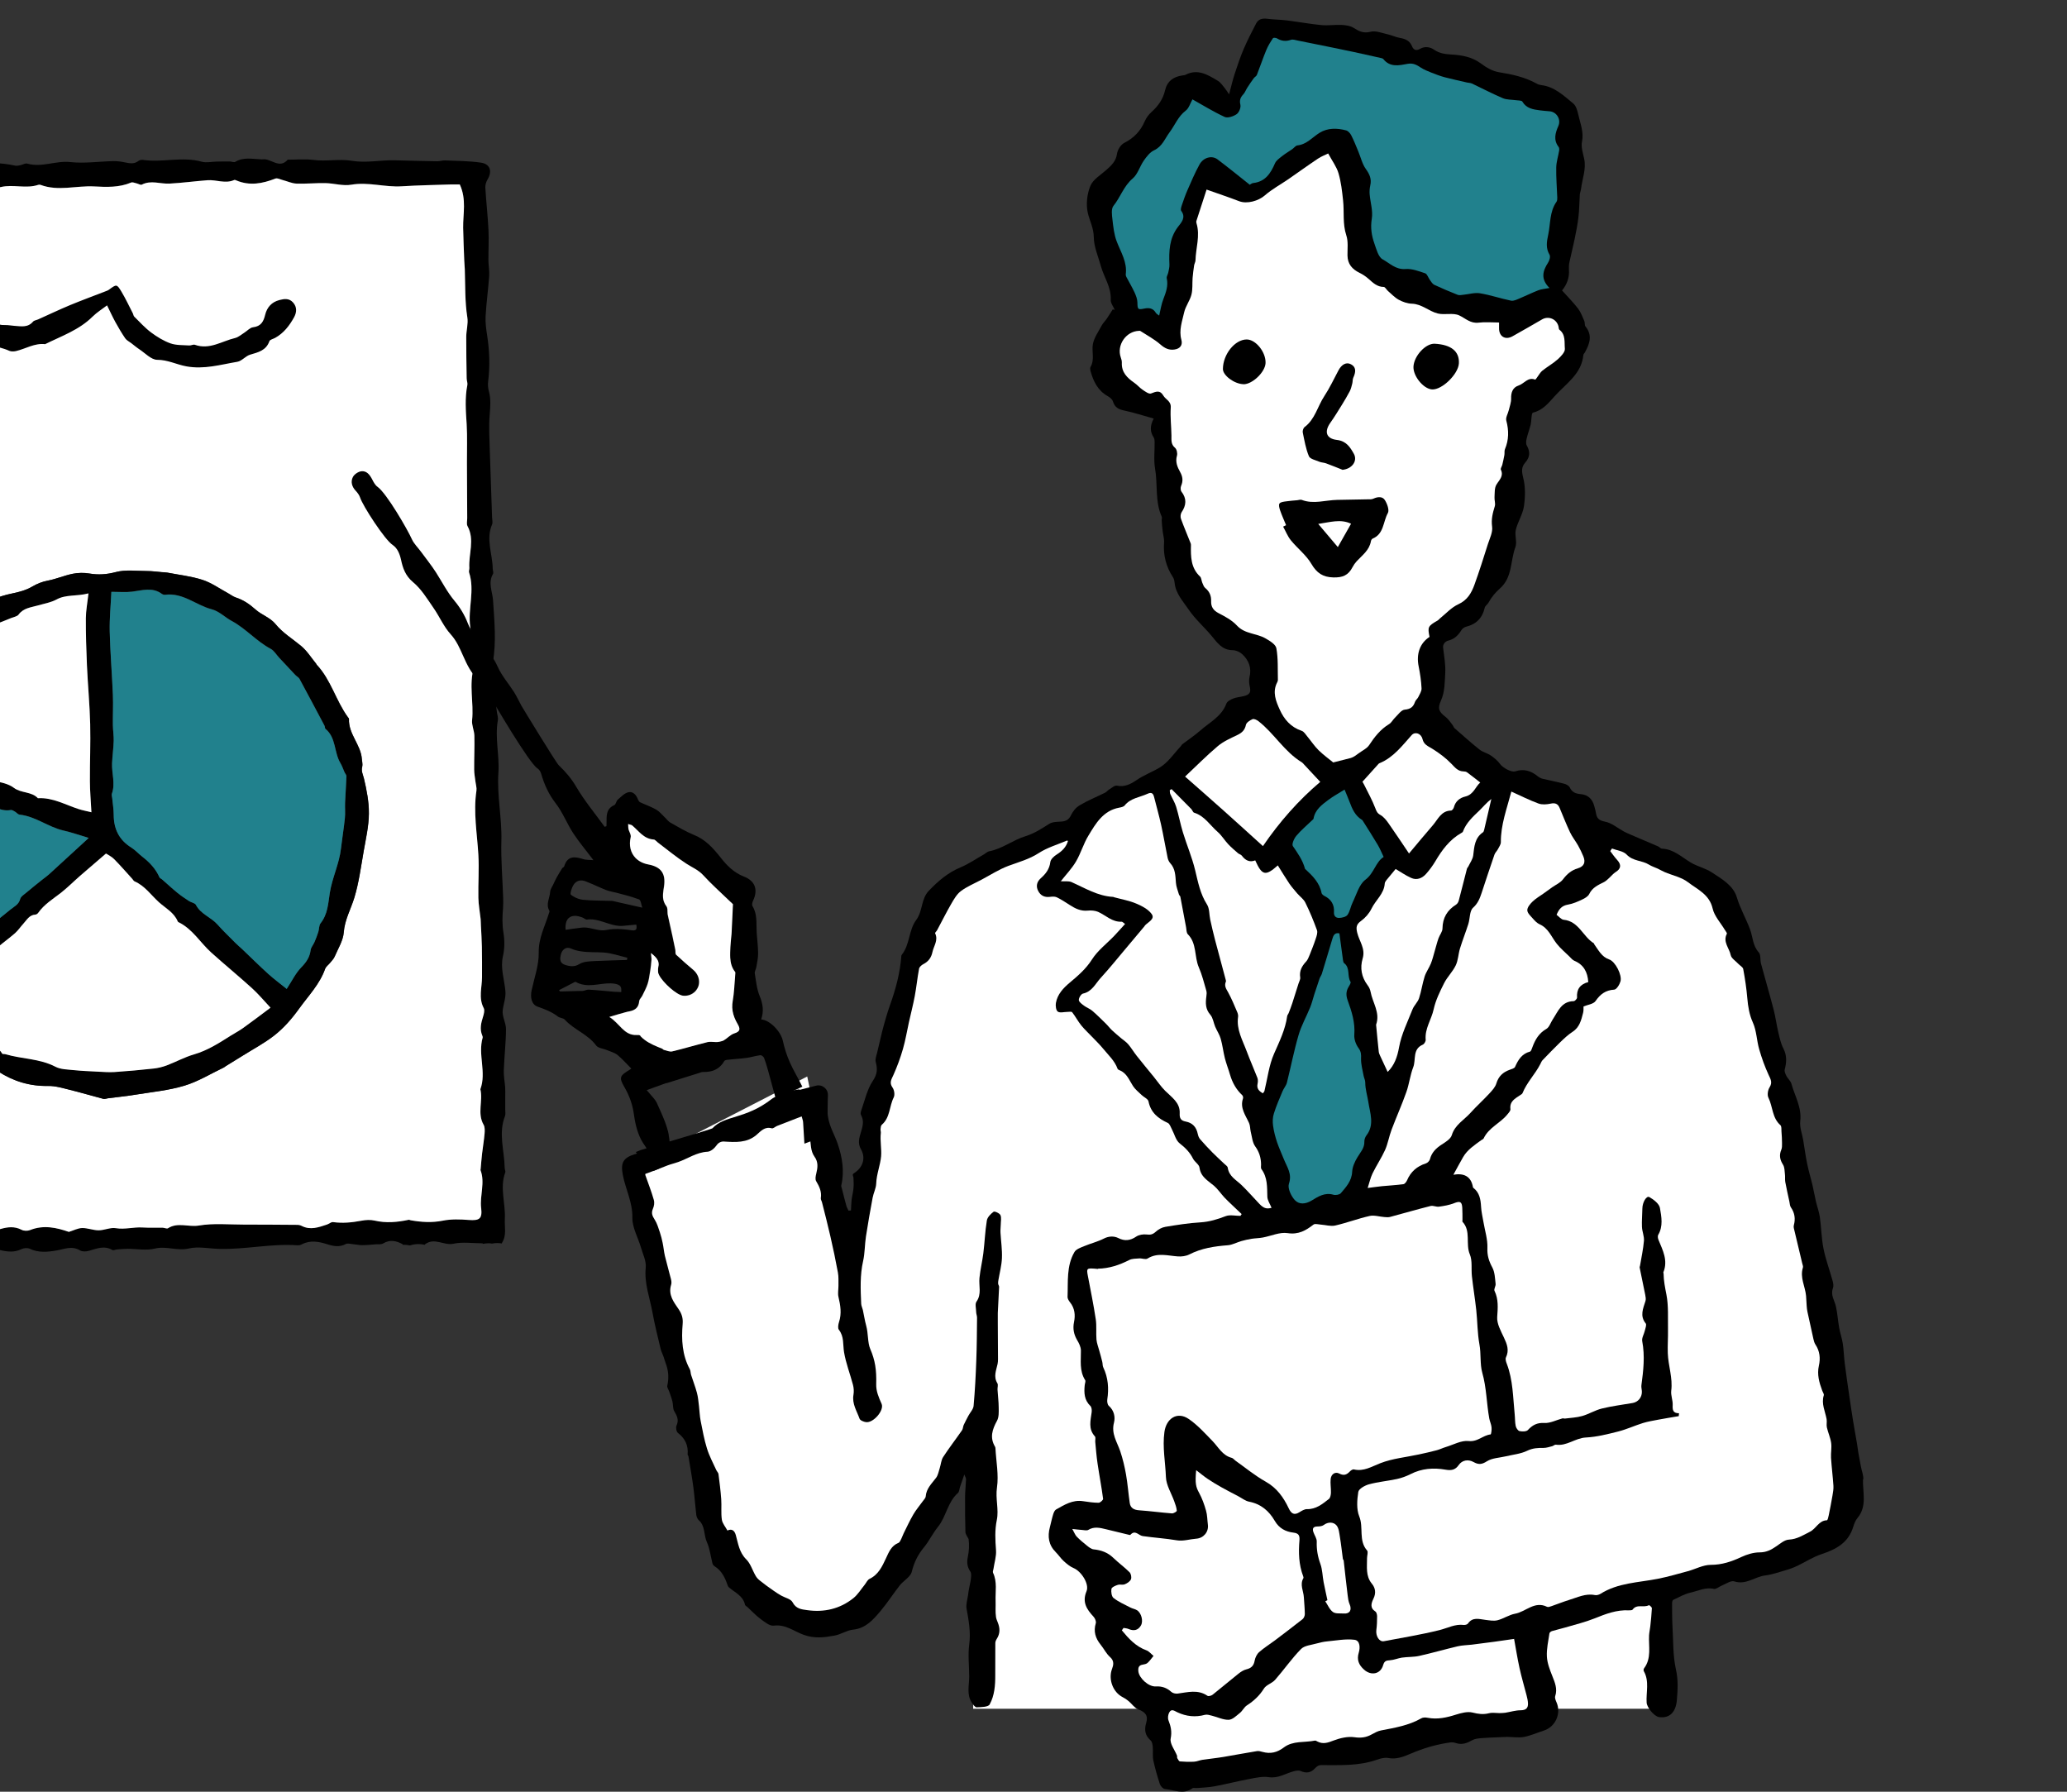 <svg xmlns="http://www.w3.org/2000/svg" xmlns:xlink="http://www.w3.org/1999/xlink" id="_&#x30EC;&#x30A4;&#x30E4;&#x30FC;_2" data-name="&#x30EC;&#x30A4;&#x30E4;&#x30FC; 2" viewBox="0 0 300 260"><rect x="0" y="0" width="300" height="260" fill="#333333" stroke="none"/><defs><style>      .cls-1 {        fill: none;      }      .cls-2 {        fill: #21818d;      }      .cls-3 {        fill: #fff;      }      .cls-4 {        clip-path: url(#clippath);      }    </style><clipPath id="clippath"><rect class="cls-1" y="3.06" width="85.91" height="218.52"></rect></clipPath></defs><g class="cls-4"><g><path d="M70.07,180.5c.27-.05.56-.09.87-.09.17,0,.32.03.47.05.25-.05.51-.08.79-.08.23,0,.44.03.64.06,0-.04.02-.08.03-.11.69-1.1.34-2.27.4-3.43.13-2.26-.77-4.52.06-6.77.07-.18-.08-.43-.08-.64-.04-2.51-.94-5.02.04-7.52.11-.29.04-.65.04-.97,0-.64,0-1.28,0-1.92,0-.43.02-.87-.01-1.3-.06-.81-.23-1.63-.2-2.44.07-2.01.31-4.01.32-6.01,0-.9-.58-1.83-.48-2.7.11-.95.49-1.83.39-2.87-.16-1.67-.75-3.29-.35-5.03.25-1.08.25-2.29.07-3.39-.2-1.2-.16-2.36-.06-3.54.04-.49.03-.99.02-1.48-.09-2.78-.34-5.57-.26-8.34.09-3.31-.66-6.55-.43-9.9.17-2.47-.53-4.99-.09-7.51.04-.21.03-.45-.02-.66-.57-2.4.27-4.94-.72-7.31-.06-.13,0-.33.02-.49.53-2.99.22-5.99.03-8.99-.08-1.26-.76-2.54-.01-3.83.11-.19-.03-.53-.04-.8-.03-2.13-1.02-4.24-.09-6.39.12-.28.01-.65,0-.98-.11-3.23-.23-6.45-.33-9.68-.05-1.74-.16-3.5-.02-5.23.09-1.16.2-2.27-.11-3.41-.13-.46-.17-.98-.11-1.45.28-2.24.2-4.47-.15-6.7-.14-.91-.27-1.85-.22-2.77.11-1.95.38-3.88.52-5.83.05-.75-.1-1.51-.11-2.26-.01-1.47.08-2.94.01-4.4-.1-2.06-.34-4.12-.46-6.18-.02-.38.12-.82.32-1.16.71-1.19.4-2.25-.96-2.45-1.71-.25-3.46-.25-5.2-.32-.38-.02-.76.12-1.14.12-2.08-.03-4.16-.09-6.24-.14-2.05-.04-4.07.42-6.18.07-1.79-.3-3.67.12-5.53-.12-1.23-.16-2.5-.03-3.75-.04-1.22,1.41-2.41-.2-3.61-.05-.05,0-.11.01-.16.01-1.3-.04-2.61-.39-3.85.36-.19.11-.53-.06-.8-.06-.64,0-1.29,0-1.93.02-.71.01-1.46.2-2.12.02-2.85-.8-5.74.16-8.58-.27-.2-.03-.47.04-.62.16-.65.5-1.32.33-2.03.19-.53-.11-1.09-.18-1.63-.17-2.07.05-4.17.36-6.21.14-2.13-.24-4.16.83-6.27.22-.27-.08-.62.15-.94.22-.26.05-.55.13-.79.08-2.05-.43-4.09-.57-6.14.07-.41.13-.86.17-1.29.16-1.51-.05-3.01-.07-4.52-.14-1.88-.09-3.79-.46-5.67.07-.25.07-.54-.02-.82-.02-2.19-.02-4.37-.06-6.56-.04-.86.01-1.75.38-2.57.25-2.6-.41-5.18-.22-7.76.08-.26.03-.54-.03-.81-.05-.7-.07-1.39-.18-2.09-.19-1.63-.04-3.29-.22-4.89-.01-1.5.19-3.23-.6-4.38.92-1.32-.7-3.77-1.03-5.31-.76-1.11.19-2.21.52-3.32.53-1.66.01-3.29-.62-5.01-.2-.86.21-1.82.09-2.73.07-1.57-.05-3.14-.15-4.71-.21-2.09-.07-4.18.25-6.28-.13-.66-.12-1.39.17-2.09.24-.58.06-1.21.26-1.72.1-1.46-.46-2.92-.27-4.39-.19-.44.02-.89.17-1.31.1-3.59-.58-7.18.29-10.76.05-2.18-.15-4.33.41-6.53.03-.98-.17-2.15-.12-3.03.27-1.42.63-2.7.64-4.08.08-.14-.06-.33-.03-.49-.02-2.38.12-4.77.25-7.15.36-1.47.07-2.93.15-4.4.16-.92,0-1.85-.17-2.77-.14-1.85.06-3.72.42-5.55.27-3.15-.25-6.27.61-9.41.07-.11-.02-.22,0-.33.02-3.07.32-6.11.99-9.24.66-1.34-.14-2.75-.21-4.04.44-.14.07-.32.08-.48.07-1.33-.06-2.66-.14-3.99-.2-.16,0-.32.05-.49.06-1.09.06-2.17.12-3.26.17-.82.04-1.66-.03-2.45.15-.56.13-1,.1-1.56,0-1.17-.21-2.38-.24-3.58-.32-.46-.03-.94.04-1.4-.04-1.48-.26-2.36.51-2.2,2.01.18,1.67-.22,3.37.38,5.02.13.36-.1.86-.16,1.29-.05.38-.16.76-.14,1.13.07,2,.18,4,.26,5.99,0,.16-.02.33-.09.48-.73,1.57.22,3.2-.16,4.79-.12.5-.04,1.04-.07,1.56-.08,1.67-.18,3.34-.26,5.01-.02.47-.03.95,0,1.42.09,1.77.21,3.53-.01,5.31-.07.57.04,1.17.02,1.75-.06,1.67-.39,3.35.12,5.01.1.33-.04.74-.09,1.1-.06.43-.2.86-.23,1.29-.14,2.76.54,5.52.13,8.29-.05.37-.04.81.11,1.13.43.92.19,1.82.12,2.74-.05.64,0,1.29.05,1.93.09,1.12.32,2.24.3,3.36-.03,1.74-.32,3.48-.29,5.21.03,1.55.35,3.1.52,4.65.03.31-.02.64-.11.94-.54,1.88-.59,3.72-.05,5.64.37,1.32.87,2.73-.01,4.12-.21.33-.18.86-.15,1.29.09,1.14.22,2.28.36,3.41.1.81.37,1.61.37,2.41,0,2.33-.11,4.65-.15,6.98,0,.26.04.57.18.79.34.57.35,1.1.07,1.71-.15.33-.19.79-.08,1.13.39,1.29.29,2.62.45,3.91.33,2.66.53,5.28.26,7.95-.04.38,0,.76.01,1.15.13,2.61.26,5.21.4,7.82.06,1.08.15,2.15.18,3.23.04,1.26-.16,2.56.1,3.76.28,1.34.17,2.62.2,3.94.03,1.62-.03,3.25,0,4.87.04,1.55.34,3.07.04,4.67-.28,1.47-.35,3.14.08,4.55.45,1.49.45,3,.76,4.48.07.31.15.7.02.96-.61,1.3-.55,2.7-.41,4.03.23,2.22.22,4.43.27,6.65.08,3.32-.1,6.62-.06,9.93.03,2.33.06,4.66.1,6.99.03,1.95.1,3.89.12,5.84,0,.92-.16,1.82.38,2.71.25.41.3,1.14.13,1.59-.85,2.19.17,4.32.17,6.48,0,1.15.23,2.35.16,3.55-.07,1.2-.29,2.52.09,3.59.51,1.43.4,2.87.26,4.19-.27,2.65-.19,5.21.35,7.79.05.25.02.56-.09.79-.4.77-.18,1.47.08,2.22.17.5.27,1.05.24,1.57-.06,1.24-.62,2.62-.24,3.68.7,1.97.22,3.81.2,5.73-.04,3.48.11,6.97.44,10.43.22,2.28-.2,4.57.34,6.82.04.19-.1.41-.15.62-.33,1.42-.36,2.81.24,4.19.14.32.2.77.09,1.09-.29.85-.12,1.61.2,2.39.32.77.53,1.51-.14,2.29-.27.32-.27.92-.29,1.39-.02.59.02,1.19.1,1.78.24,1.62-.48,3.25.07,4.88.09.27-.1.63-.17.95-.24,1.14-.35,2.27.12,3.39.14.33.26.79.14,1.09-.65,1.63-.56,3.34-.58,5.01-.02,2.35.15,4.71.27,7.06.06,1.14.14,2.28.3,3.41.05.39.26.96.55,1.09,1.09.49,2.22,1.09,3.38,1.19,2.37.2,4.76.17,7.14.11.84-.02,1.73-.3,2.51-.65,1.05-.46,1.22-1.24.69-2.27-.12-.24-.3-.47-.34-.72-.46-2.81-.38-5.63-.08-8.46.22-2.05.19-4.14.25-6.21.04-1.45,0-2.9.03-4.35.04-2.35.2-4.7.11-7.04-.1-2.63-.99-5.24-.07-7.88.1-.29.06-.68-.06-.97-.36-.93-.5-1.77-.12-2.81.31-.86.04-1.93.02-2.9,0-.43-.12-.89.02-1.28.33-.96.22-1.83-.13-2.31.1-1.19.42-2.11.19-2.86-.29-.96-.29-1.89-.04-2.73.36-1.18.28-2.26-.03-3.39-.35-1.3-.36-2.58.15-3.87.21-.54.27-1.18.25-1.77-.06-1.97-.23-3.93-.29-5.89-.04-1.57.06-3.14.02-4.71-.04-1.58-.08-3.14.31-4.69.08-.31,0-.65-.01-.98-.09-2.72-.17-5.45-.28-8.17-.05-1.24.14-2.59-.29-3.68-.53-1.34-.24-2.66-.1-3.83.38-3.07,0-6.11.08-9.16.05-2.04-.84-4.05-.14-6.11.12-.36-.07-.87-.23-1.27-.33-.76-.24-1.44.04-2.21.23-.64.3-1.4.19-2.08-.27-1.8.17-3.63-.34-5.41-.03-.09.07-.21.07-.32,0-1.39.2-2.82-.06-4.16-.36-1.84.22-3.56.09-5.5,1.48,0,2.78-.04,4.09,0,2.39.09,4.79.28,7.18.35,1.44.04,2.88-.61,4.34,0,.18.08.44,0,.65-.02,1.39-.16,2.85.36,4.18-.45.08-.05.21.02.32.02,1.09.03,2.19.14,3.27.08,1.57-.09,3.18.09,4.67-.71.35-.19.96-.13,1.35.04.65.28,1.22.36,1.89.11.38-.14.84-.09,1.26-.07.82.04,1.64.19,2.45.15,2.87-.13,5.74-.32,8.61-.48.44-.02.91-.11,1.3.03,2.42.85,4.98-.79,7.37.43.12.06.32-.06.48-.05,1.77.15,3.54-.46,5.35.13.87.28,2.01.23,2.88-.07,1.1-.38,2.11-.29,3.19-.2,1.14.1,2.29.05,3.43.06.38,0,.76-.06,1.14-.07,1.98-.06,3.99.82,5.95-.21.17-.09.44-.03.65.03,1.08.3,2.14.46,3.17-.21.18-.11.51.02.77.02,1.63.03,3.19.64,4.87.36,1.8-.3,3.58-1.15,5.46-.36.04.02.11,0,.16-.02.67-.34,1.26-.06,1.88.18.4.16.85.26,1.28.24,1.3-.05,2.62-.07,3.91-.29,1.66-.28,3.39.31,4.99-.48.15-.07.41.11.62.12,1.23.08,2.47.27,3.69.18,1.44-.11,2.83-.63,4.3.04.56.26,1.3.17,1.95.14,2.54-.12,5.07-.25,7.63-.04,1.73.14,3.48.02,5.22-.06.69-.03,1.36-.27,2.05-.4.31-.06.64-.07.95-.12,1.17-.21,2.25.35,3.36.4,1.27.07,2.56-.24,3.84-.37.21-.02.44-.03.64.03,3.09.99,6.19.28,9.26-.02,1.27-.12,2.49-.2,3.74.09,1.02.24,2.03.36,3.05-.14.34-.17.89-.21,1.22-.06,1.28.61,2.61.47,3.88.25,1.16-.2,2.24-.72,3.42-.01.33.2.89.18,1.29.06,1.14-.33,2.24-.81,3.42-.11.14.08.42-.07.64-.09.52-.04,1.05-.09,1.57-.09,1.31,0,2.69.27,3.92-.03,1.68-.42,3.26.38,4.95-.02,1.38-.32,2.92.02,4.39.06,3.81.11,7.57-.8,11.39-.52.21.02.45-.05.64-.15,1.23-.64,2.49-.38,3.68,0,.94.3,1.78.44,2.69-.04.24-.13.61-.02.91.01.48.04.96.15,1.44.16.64,0,1.29-.07,1.93-.12.38-.03.83.05,1.13-.13,1.04-.63,1.97-.35,2.83.11,0,.03,0,.06,0,.09.05,0,.1-.01.15-.01.33,0,.62.04.9.1.38-.12.78-.2,1.23-.2.34,0,.66.04.96.11,0-.02,0-.04-.01-.06,1.38-1.07,2.75.21,4.15-.1,1.31-.29,2.74-.06,4.23-.06,0,.01,0,.03,0,.04ZM-152.27,260.37c.25.77.36,1.73-.21,2.54-.11.16-.15.45-.09.64.38,1.15-.07,2.34.06,3.42.18,1.54-.32,3.04-.01,4.53.27,1.32.52,2.62-.03,3.93-.08.18-.05.45.01.65.86,2.62.05,5.24.03,7.86-.02,2.23.12,4.45.17,6.68.02,1.07.14,2.16-.02,3.2-.57,3.7-.27,7.4-.12,11.11.07,1.62.01,3.25.01,5.02-2.86.13-5.49.26-8.32.39.08-1.09.19-2.15.22-3.21.08-3.34.22-6.68.13-10.02-.03-1.19-.32-2.32.27-3.46.14-.26.05-.65.06-.98.03-2.49.05-4.98.09-7.48,0-.48.13-.97.11-1.45-.02-.53.04-1.23-.26-1.54-.76-.79-.55-1.61-.3-2.43.25-.82.33-1.58.05-2.41-.11-.32.03-.73.07-1.09.11-.91.49-1.9.27-2.73-.4-1.51.11-2.98-.17-4.49-.27-1.48.07-3.06-.06-4.58-.31-3.53-.1-7.08-.45-10.6-.02-.16.03-.35-.03-.49-.73-1.51-.59-2.95-.11-4.57.32-1.06-.01-2.39-.33-3.52-.21-.73-.29-1.36-.06-2.05.25-.75.15-1.45-.02-2.24-.21-.97-.04-2.02-.05-3.04-.02-1.85-.01-3.67-.34-5.53-.24-1.37-.58-2.83-.13-4.35.29-.98.02-2.18-.17-3.25-.22-1.24-.08-2.5-.2-3.7-.22-2.15.69-4.36-.39-6.46-.22-.44-.25-1.16-.04-1.59.45-.92.25-1.81.22-2.73-.07-2.06.01-4.12-.13-6.18-.15-2.22.03-4.44.01-6.65-.02-3.26-.13-6.52-.22-9.78-.02-.71,0-1.47-.24-2.11-.38-.95-.08-1.84-.03-2.75.04-.81.46-1.11,1.22-.83,1.57.58,3.12.37,4.69.08.11-.02.25-.12.31-.08,1.03.72,2.21.25,3.3.45.05,0,.09.07.28.23-.42,1.93.5,3.91.17,6.02-.2,1.27.24,2.64.4,3.97.01.11.1.23.07.32-.47,1.62-.15,3.29-.27,4.93-.06.8-.12,1.66.1,2.41.23.79.23,1.46.01,2.23-.16.56-.28,1.24-.11,1.77.66,2.15,0,4.29.08,6.42.11,2.71-.33,5.42.3,8.15.3,1.27.62,2.65.1,4.12-.37,1.04-.08,2.33-.07,3.5,0,2.77.02,5.54.03,8.31,0,.22-.07.45-.02.66.53,2.1.1,4.23.24,6.35.07,1.02,0,2.05-.02,3.08-.06,1.96-.18,3.92-.2,5.88,0,.81.21,1.62.28,2.43.06.8.21,1.64.06,2.42-.3,1.56-.72,3.05-.19,4.67ZM69.86,175.28c.18,1.56-.22,1.86-1.82,1.74-1.24-.1-2.52-.14-3.73.1-1.58.32-3.11.22-4.66-.05-.11-.02-.22-.09-.32-.07-1.64.35-3.27.5-4.94.11-.6-.14-1.29-.1-1.91.02-1.37.26-2.72.39-4.11.2-.28-.04-.59.26-.9.36-1.19.39-2.38.84-3.64.2-.19-.1-.42-.16-.63-.16-2.6-.02-5.2-.04-7.81-.04-2.17,0-4.39-.22-6.51.14-1.5.25-3.05-.52-4.47.39-.17.11-.52-.07-.78-.08-.98-.02-1.95.03-2.93-.03-1.29-.08-2.55.32-3.87.1-.79-.13-1.66.31-2.49.31-.79,0-1.59-.34-2.38-.33-.62.01-1.23.34-1.94.56-1.78-.62-3.66-1.05-5.64-.26-.36.14-.9.13-1.23-.05-1.02-.53-2.05-.4-3.04-.11-1.3.38-2.56.35-3.88.13-1.45-.24-2.94-.28-4.42-.33-1.63-.05-3.22-.15-4.87.29-1.12.3-2.44-.12-3.68-.22-.43-.03-.91-.18-1.27-.03-1.57.67-3.09.42-4.73.19-2.25-.31-4.59-.23-6.87-.06-1.63.12-3.24-.02-4.86,0-1.86.03-3.69-.08-5.52.55-.78.27-1.79-.24-2.69-.25-1.29,0-2.58.12-3.86.2-.26.02-.57.21-.78.13-1.44-.53-2.9-.31-4.37-.28-1.47.03-2.94-.12-4.41-.18-.16,0-.36-.02-.49.05-1.32.8-2.87.29-4.27.74-.49.16-1.14.13-1.62-.06-2.43-.98-4.82-.4-7.23.03-.16.03-.37.2-.46.14-1.76-1.16-3.69.31-5.57-.45-1.11-.45-2.59.02-3.9.05-.64.02-1.29-.03-1.93-.01-1.09.03-2.19.04-3.27.14-1.03.1-2.01.12-3.07-.1-1.19-.24-2.48-.02-3.73.01-.52.01-1.05.08-1.57.03-1.2-.1-2.39-.29-3.59-.37-.36-.03-.73.21-1.11.24-.73.05-1.56.27-2.19.02-1.04-.41-2.03-.28-3.06-.22-1.47.08-2.94.09-4.4.1-1.67.02-3.37.18-5.01-.05-1.97-.28-3.84.71-5.79.27-.33-.07-.85.02-1.08.25-.71.71-1.44.54-2.27.32-.62-.16-1.3-.2-1.94-.15-1.79.13-3.58.34-5.37.51-.11.01-.24.08-.32.04-1.43-.77-2.9.05-4.34-.14-.11-.01-.23-.05-.33-.01-1.89.69-3.76-.11-5.63-.1-1.84.02-3.69.04-5.53.05-.27,0-.57.06-.81-.03-2.39-.95-4.88-.49-7.33-.56-1.1-.03-2.22-.51-3.36.18-.38.23-1.14-.22-1.73-.26-1.14-.09-2.29-.21-3.39.35-.29.15-.71.02-1.03.02-.7-2.07-.9-4.1-.87-6.15,0-.11-.06-.25-.02-.32,1.02-1.51.29-3.19.47-4.78.04-.33.08-.68,0-.98-.49-1.87-.14-3.76-.15-5.64-.01-1.4-.02-2.83-.13-4.19-.12-1.4-.16-2.72.09-4.1.11-.63-.09-1.3-.14-1.96-.16-2.2-.07-4.43-.25-6.61-.28-3.47-.1-6.98-.91-10.42-.31-1.33-.07-2.8-.09-4.2,0-.05.02-.11.03-.16.23-.85-.19-1.57-.36-2.36-.15-.73.29-1.57.36-2.38.03-.35-.2-.72-.33-1.09-.09-.25-.31-.53-.27-.75.41-1.98-.25-3.87-.38-5.8-.12-1.72.01-3.47.14-5.19.14-1.85.28-3.62-.54-5.44-.39-.87-.05-2.15.2-3.19.46-1.92.44-3.77-.26-5.62-.11-.29-.14-.64-.12-.96.12-1.68.37-3.35.38-5.02,0-1.57-.27-3.14-.33-4.71-.04-1.07.06-2.14.11-3.21.01-.22.16-.45.12-.64-.5-2.26.09-4.54-.16-6.81-.07-.69.03-1.4.07-2.09.02-.33.14-.66.09-.98-.28-1.81.25-3.7-.52-5.47-.06-.14-.12-.34-.07-.48.6-1.91.39-3.85.26-5.8-.03-.47.3-.98.22-1.43-.28-1.61-.26-3.19,0-4.8.1-.62.03-1.27.05-1.9.03-1.14.27-2.33.05-3.42-.32-1.57.41-3.1,0-4.64-.06-.24.09-.53.13-.79.06-.37.24-.78.17-1.12-.57-2.54-.32-5.06.05-7.59.02-.16.06-.34.01-.49-.58-1.96.39-3.89.03-5.81,1.34,0,2.58-.06,3.81.02.74.05,1.47.49,2.18.45,2.27-.13,4.59.21,6.82-.5,1.33.43,2.64-.21,4.02-.04,1.59.2,3.26-.22,4.9-.38.48-.05.97-.16,1.45-.16,2.13,0,4.25.04,6.38.07.05,0,.11-.01.16-.02,1.26-.16,2.46-.45,3.82-.2,1.41.26,2.93-.13,4.41-.21.8-.04,1.61.01,2.41-.04,2.28-.16,4.56-.39,6.84-.5,1.52-.07,3.04.05,4.56.05,2.38,0,4.76-.03,7.15-.07.27,0,.56-.06.79-.19,1.03-.56,1.98-.47,3.13-.17,1.26.34,2.67.15,4.01.16.43,0,.86-.19,1.28-.16,2.4.12,4.79.18,7.17-.27.61-.11,1.3.21,1.95.2,2.07-.02,4.15-.1,6.22-.15.44,0,.88.06,1.31.08,1.52.07,3.05.29,4.54-.26.58-.22,1.16-.22,1.73.12.27.16.65.26.94.21,1.82-.31,3.66-.09,5.49-.17,1.46-.07,2.93.05,4.4.05,1.34,0,2.69,0,4.03-.07,2-.1,3.99-.14,5.99-.47.99-.17,2.09.41,3.15.49,1.78.12,3.6.31,5.31-.85,1.27,1.28,2.93.62,4.46.74,1.63.12,3.28,0,4.91-.06.7-.02,1.39-.15,2.09-.24.22-.03.44-.09.65-.07,2.65.34,5.27.19,7.9-.23.72-.12,1.5.2,2.25.2,2.3,0,4.59-.05,6.89-.08.33,0,.67-.12.97-.04,1.91.5,3.82.04,5.67-.18,1.46-.17,2.91-.09,4.36-.28.37-.05.77,0,1.13.12,1.39.44,2.79.56,4.21.22,1.79-.43,3.65.28,5.43-.32.1-.03.23-.03.32,0,2.57.97,5.2.09,7.8.23,1.79.1,3.62.17,5.35-.56.21-.09.52.05.78.11.27.06.6.28.78.19,1.32-.69,2.69-.08,4.02-.15,1.85-.1,3.67-.35,5.51-.49,1.28-.1,2.58.55,3.87-.03.08-.04.22.01.32.06,1.94.82,3.8.46,5.67-.27.28-.11.69.12,1.04.21.67.17,1.33.49,2.01.52,1.41.05,2.82-.1,4.23-.07,1.25.03,2.54.44,3.73.23,2.48-.43,4.88.39,7.33.23,2.4-.15,4.81-.19,7.22-.27.38-.01.76,0,1.18,0,.99,2.16.45,4.23.48,6.27.03,1.58.1,3.16.16,4.74.02.43.06.87.08,1.3.08,2.33,0,4.66.37,6.98.14.89-.15,1.84-.16,2.77-.01,2.01.03,4.03.06,6.05,0,.33.16.67.1.98-.38,1.89-.22,3.78-.1,5.69.11,1.85.03,3.71.04,5.57.01,2.69.03,5.37.04,8.06,0,.38-.12.84.04,1.14,1.09,1.99.14,4.06.27,6.08.01.22-.1.46-.04.65.87,2.62-.2,5.28.17,7.91.23,1.62.33,3.25.49,4.87.03.32.14.68.05.97-.77,2.54,0,5.12-.27,7.68-.08.73.31,1.5.33,2.26.04,1.64-.04,3.27-.03,4.91,0,.59.12,1.18.19,1.77.05.43.2.88.14,1.3-.47,3.12.1,6.21.28,9.31.12,2.07-.04,4.16,0,6.23.02,1.03.22,2.06.33,3.09.03.32.02.64.04.95.05,1.02.12,2.05.14,3.07.03,1.46.02,2.93.02,4.39,0,1.51-.54,3.03.25,4.52.16.31.02.84-.1,1.23-.29.91-.51,1.8-.12,2.73.04.1.09.23.06.32-.71,2.47.58,5.02-.33,7.48.41,1.69-.49,3.49.47,5.16.2.34.17.86.14,1.28-.08.97-.25,1.93-.36,2.9-.09.75-.14,1.49-.21,2.24,0,.05-.04.12-.02.16.69,1.82-.12,3.66.09,5.49Z"></path><path class="cls-3" d="M66.74,26.79c.99,2.16.45,4.23.48,6.27.03,1.58.1,3.16.16,4.74.02.43.06.87.08,1.3.08,2.33,0,4.66.37,6.98.14.89-.15,1.84-.16,2.77-.01,2.01.03,4.03.06,6.05,0,.33.16.67.1.98-.38,1.89-.22,3.78-.1,5.69.11,1.85.03,3.71.04,5.57.01,2.69.03,5.37.04,8.06,0,.38-.12.84.04,1.14,1.09,1.99.14,4.06.27,6.08.01.22-.1.46-.04.65.87,2.62-.2,5.28.17,7.91.23,1.62.33,3.25.49,4.87.03.32.14.68.05.97-.77,2.54,0,5.12-.27,7.68-.08.73.31,1.5.33,2.26.04,1.64-.04,3.27-.03,4.91,0,.59.12,1.18.19,1.77.05.43.2.88.14,1.3-.47,3.12.1,6.21.28,9.31.12,2.07-.04,4.16,0,6.23.02,1.03.22,2.06.33,3.09.03.32.02.64.04.95.05,1.02.12,2.05.14,3.07.03,1.46.02,2.93.02,4.39,0,1.51-.54,3.03.25,4.52.16.31.02.84-.1,1.23-.29.91-.51,1.8-.12,2.73.04.1.09.23.06.32-.71,2.47.58,5.02-.33,7.48.41,1.69-.49,3.49.47,5.16.2.34.17.86.14,1.28-.08.97-.25,1.93-.36,2.9-.09.75-.14,1.49-.21,2.24,0,.05-.04.12-.02.16.69,1.82-.12,3.66.09,5.49.18,1.56-.22,1.86-1.82,1.74-1.24-.1-2.52-.14-3.73.1-1.58.32-3.11.22-4.66-.05-.11-.02-.22-.09-.32-.07-1.64.35-3.27.5-4.94.11-.6-.14-1.29-.1-1.91.02-1.37.26-2.72.39-4.11.2-.28-.04-.59.26-.9.36-1.19.39-2.38.84-3.64.2-.19-.1-.42-.16-.63-.16-2.6-.02-5.2-.04-7.81-.04-2.17,0-4.39-.22-6.51.14-1.5.25-3.05-.52-4.47.39-.17.11-.52-.07-.78-.08-.98-.02-1.95.03-2.93-.03-1.29-.08-2.55.32-3.87.1-.79-.13-1.66.31-2.49.31-.79,0-1.59-.34-2.38-.33-.62.01-1.23.34-1.94.56-1.78-.62-3.66-1.05-5.64-.26-.36.14-.9.13-1.23-.05-1.02-.53-2.05-.4-3.04-.11-1.3.38-2.56.35-3.88.13-1.45-.24-2.94-.28-4.42-.33-1.63-.05-3.22-.15-4.87.29-1.12.3-2.44-.12-3.68-.22-.43-.03-.91-.18-1.27-.03-1.57.67-3.09.42-4.73.19-2.25-.31-4.59-.23-6.87-.06-1.63.12-3.24-.02-4.86,0-1.86.03-3.69-.08-5.52.55-.78.27-1.79-.24-2.69-.25-1.29,0-2.58.12-3.86.2-.26.02-.57.21-.78.13-1.44-.53-2.9-.31-4.37-.28-1.47.03-2.94-.12-4.41-.18-.16,0-.36-.02-.49.05-1.32.8-2.87.29-4.27.74-.49.16-1.14.13-1.62-.06-2.43-.98-4.83-.4-7.23.03-.16.03-.37.2-.46.14-1.76-1.16-3.69.31-5.57-.45-1.11-.45-2.59.02-3.9.05-.64.02-1.29-.03-1.93-.01-1.09.03-2.19.04-3.27.14-1.03.1-2.01.12-3.07-.1-1.19-.24-2.48-.02-3.73.01-.52.01-1.05.08-1.57.03-1.2-.1-2.39-.29-3.59-.37-.36-.03-.73.21-1.11.24-.73.05-1.56.27-2.19.02-1.04-.41-2.03-.28-3.06-.22-1.47.08-2.94.09-4.4.1-1.67.02-3.37.18-5.01-.05-1.97-.28-3.84.71-5.79.27-.33-.07-.85.02-1.08.25-.71.71-1.44.54-2.27.32-.62-.16-1.3-.2-1.94-.15-1.79.13-3.58.34-5.37.51-.11.01-.24.08-.32.04-1.43-.77-2.9.05-4.34-.14-.11-.01-.23-.05-.33-.01-1.89.69-3.76-.11-5.63-.1-1.84.02-3.69.04-5.53.05-.27,0-.57.06-.81-.03-2.39-.95-4.88-.49-7.33-.56-1.1-.03-2.22-.51-3.36.18-.38.23-1.14-.22-1.73-.26-1.14-.09-2.29-.21-3.39.35-.29.15-.71.02-1.03.02-.7-2.07-.9-4.1-.87-6.15,0-.11-.06-.25-.02-.32,1.02-1.51.29-3.19.47-4.78.04-.33.08-.68,0-.98-.49-1.87-.14-3.76-.15-5.64-.01-1.4-.02-2.83-.13-4.19-.12-1.4-.16-2.72.09-4.1.11-.63-.09-1.3-.14-1.96-.16-2.2-.07-4.43-.25-6.61-.28-3.47-.1-6.98-.91-10.42-.31-1.33-.07-2.8-.09-4.2,0-.05.02-.11.03-.16.23-.85-.19-1.57-.36-2.36-.15-.73.29-1.57.36-2.38.03-.35-.2-.72-.33-1.09-.09-.25-.31-.53-.27-.75.41-1.98-.25-3.87-.38-5.8-.12-1.72.01-3.47.14-5.19.14-1.85.28-3.62-.54-5.44-.39-.87-.05-2.15.2-3.19.46-1.92.44-3.77-.26-5.62-.11-.29-.14-.64-.12-.96.12-1.68.37-3.35.38-5.02,0-1.57-.27-3.14-.33-4.71-.04-1.07.06-2.14.11-3.21.01-.22.16-.45.12-.64-.5-2.26.09-4.54-.16-6.81-.07-.69.03-1.4.07-2.09.02-.33.14-.66.09-.98-.28-1.81.25-3.7-.52-5.47-.06-.14-.12-.34-.07-.48.6-1.91.39-3.85.26-5.8-.03-.47.3-.98.22-1.43-.28-1.61-.26-3.19,0-4.8.1-.62.03-1.27.05-1.9.03-1.14.27-2.33.05-3.42-.32-1.57.41-3.1,0-4.64-.06-.24.09-.53.13-.79.06-.37.24-.78.17-1.12-.57-2.54-.32-5.06.05-7.59.02-.16.06-.34.01-.49-.58-1.96.39-3.89.03-5.81,1.34,0,2.58-.06,3.81.02.74.05,1.47.49,2.18.45,2.27-.13,4.59.21,6.82-.5,1.33.43,2.64-.21,4.02-.04,1.59.2,3.26-.22,4.9-.38.48-.05.97-.16,1.45-.16,2.13,0,4.25.04,6.38.07.05,0,.11-.01.16-.02,1.26-.16,2.46-.45,3.82-.2,1.41.26,2.93-.13,4.41-.21.8-.04,1.61.01,2.41-.04,2.28-.16,4.56-.39,6.84-.5,1.52-.07,3.04.05,4.56.05,2.38,0,4.76-.03,7.15-.07.27,0,.56-.06.79-.19,1.03-.56,1.98-.47,3.13-.17,1.26.34,2.67.15,4.01.16.43,0,.86-.19,1.28-.16,2.4.12,4.79.18,7.17-.27.61-.11,1.3.21,1.95.2,2.07-.02,4.15-.1,6.22-.15.44,0,.88.06,1.31.08,1.52.07,3.05.29,4.54-.26.58-.22,1.16-.22,1.73.12.27.16.65.26.94.21,1.82-.31,3.66-.09,5.49-.17,1.46-.07,2.93.05,4.4.05,1.34,0,2.69,0,4.03-.07,2-.1,3.99-.14,5.99-.47.99-.17,2.09.41,3.15.49,1.78.12,3.6.31,5.31-.85,1.27,1.28,2.93.62,4.46.74,1.63.12,3.28,0,4.91-.06.7-.02,1.39-.15,2.09-.24.22-.03.44-.09.65-.07,2.65.34,5.27.19,7.9-.23.72-.12,1.5.2,2.25.2,2.3,0,4.59-.05,6.89-.08.33,0,.67-.12.97-.04,1.91.5,3.82.04,5.67-.18,1.46-.17,2.91-.09,4.36-.28.37-.05.77,0,1.13.12,1.39.44,2.79.56,4.21.22,1.79-.43,3.65.28,5.43-.32.1-.03.23-.03.32,0,2.57.97,5.2.09,7.8.23,1.79.1,3.62.17,5.35-.56.21-.09.52.05.78.11.27.06.6.28.78.19,1.32-.69,2.69-.08,4.02-.15,1.85-.1,3.67-.35,5.51-.49,1.28-.1,2.58.55,3.87-.03.08-.04.22.01.32.06,1.94.82,3.8.46,5.67-.27.28-.11.69.12,1.04.21.67.17,1.33.49,2.01.52,1.41.05,2.82-.1,4.23-.07,1.25.03,2.54.44,3.73.23,2.48-.43,4.88.39,7.33.23,2.4-.15,4.81-.19,7.22-.27.38-.01.76,0,1.18,0ZM-52.36,156.04c-.08-.97-.2-1.98-.23-2.99-.04-1.19,0-2.38-.02-3.58,0-.38-.15-.76-.14-1.13.05-1.33.23-2.66.2-3.98-.05-1.9-.22-3.79-.39-5.68-.05-.63-.14-1.22.52-1.57.65-.33,1.12-.76.83-1.55-.28-.77-.95-.76-1.64-.77-2.18-.04-4.36-.12-6.54-.2-1.58-.06-3.17-.07-4.74-.22-1.6-.15-2.52.57-2.52,2.17,0,.55.03,1.09.03,1.64,0,2.17-.01,4.34-.02,6.51,0,.92-.02,1.85-.05,2.77-.04,1.52-.32,3.07-.08,4.54.23,1.44.02,2.74-.23,4.09-1.81.19-3.51.77-5.34.49-1.25-.19-1.76-.65-1.49-1.9.1-.47.29-.96.26-1.43-.1-2-.3-3.99-.39-5.99-.03-.68.42-1.45.24-2.05-.45-1.47-.15-2.94-.24-4.4-.04-.65.16-1.36-.05-1.93-.39-1.05-.16-2.03.01-3.04.05-.32.27-.74.14-.94-.74-1.14-.16-2.34-.24-3.51-.09-1.34-.17-2.69.59-3.84-.15-.23-.21-.44-.33-.49-1.28-.57-2.51-1.34-4.03-.96-.3.07-.67.09-.95-.02-.98-.39-1.93-.07-2.9-.04-1.32.03-2.77.4-3.88-.88-.62-.71-1.68-.52-2.07.3-.32.67-.64,1.43-.65,2.15-.03,2.21.1,4.43.14,6.65.02.92-.08,1.83-.06,2.75.03,1.31.19,2.61.15,3.92-.04,1.57-.33,3.13-.32,4.7.02,1.82.25,3.63.38,5.45.06.87,0,1.76.19,2.61.35,1.66-.34,2.5-2.01,2.3-.54-.06-1.08-.17-1.62-.17-1.87-.02-3.74,0-5.98,0,1.21-1.02.83-2.1.63-3.17-.08-.43-.28-.87-.22-1.28.42-2.49.27-4.98.21-7.48-.06-2.52-.11-5.03-.19-7.55-.03-.87-.17-1.73-.16-2.6.03-2.17.15-4.34.18-6.51.01-.98-.11-1.97-.16-2.95-.12-2.44-.24-4.88-.35-7.32-.03-.65.08-1.32-.04-1.95-.31-1.57-.47-3.1-.15-4.7.17-.83.03-1.72.03-2.73-1.39,0-2.76.2-4.05-.05-1.89-.37-3.68.14-5.52.19-1.24.03-2.57.51-3.73-.48-.45-.38-1.17-.27-1.43.29-.34.71-.74,1.57-.61,2.28.26,1.48-.46,3.1.59,4.47.06.08-.1.3-.11.46-.09,1.89-.46,3.76.18,5.67.32.95.67,2.11-.15,3.14-.17.21-.2.71-.07.94.65,1.17.48,2.29-.07,3.42-.07.14-.06.32-.05.49.01,1.32.02,2.63.06,3.95.01.32.07.69.25.93.74.97.52,1.92.08,2.9-.13.29-.24.63-.23.94.11,2.05.26,4.11.4,6.16.03.49.1.98.13,1.47.08,1.25.08,2.51.23,3.75.28,2.33.23,4.65.11,6.98-1.83.35-3.52.78-5.29.22-.42-.13-1,.01-1.42.21-.74.34-1.36.29-2-.33.76-1.93.57-3.93.23-5.96-.19-1.17-.04-2.39-.13-3.57-.15-1.95.45-3.92-.23-5.85-.1-.29.03-.65.04-.97.05-2.07.09-4.14.13-6.21,0-.16-.01-.35-.09-.48-.68-1.22-.45-2.46-.36-3.79.17-2.53-.03-5.08-.13-7.62-.07-1.62-.1-3.26-.7-4.82-.14-.36-.1-.89.05-1.26.33-.81.32-1.55.11-2.39-.24-1-.31-2.05-.35-3.09-.09-2.01.11-4.05-.2-6.02-.42-2.67-.64-5.31-.53-8.01.03-.61-.15-1.23-.24-1.86-1.62.19-3.01.43-4.42.5-1.4.07-2.92-.4-4.18.01-1.54.5-2.68-1.12-4.17-.33-.19.66-.54,1.38-.56,2.12-.05,1.45.11,2.91.15,4.37.04,1.73,0,3.46.06,5.2.03.81.19,1.61.28,2.42.06.48.28,1.03.12,1.43-1.02,2.56-.15,5.17-.22,7.75-.07,2.39.13,4.78.28,7.17.05.73.44,1.45.46,2.18.03.8-.22,1.6-.29,2.41-.02.31.06.68.22.95.35.63.24,1.23.17,1.9-.14,1.3-.18,2.62-.15,3.93.05,2.26.24,4.51.28,6.77.05,2.82.01,5.64.02,8.45,0,.22.07.43.11.64.31,1.47.62,2.95.94,4.49-.42.09-.69.2-.94.18-.6-.05-1.19-.15-1.79-.24-.86-.13-1.57.17-1.91.95-.19.45-.28,1.11-.09,1.51.36.74,1.12,1.01,1.96.87.27-.04.53-.13.8-.17.27-.04.6-.13.81-.03,1.59.78,3.1.08,4.65-.13.78-.11,1.68-.07,2.39.23.98.41,1.91.4,2.89.29.32-.04.67-.24.95-.16,2.32.71,4.59-.78,6.9-.1.18.05.42-.1.64-.12.59-.05,1.18-.13,1.76-.11,1.37.05,2.77.39,4.09.18,1.85-.29,3.64-.17,5.47-.03,1.77.13,3.55-.09,5.35.02,1.92.12,3.87-.21,5.81-.34.11,0,.22.02.32.03,2.09.09,4.18.2,6.28.26,1.25.04,2.58-.29,3.73.04,1.8.53,3.6.08,5.37.38.86.14,1.75.2,2.61.12,2.36-.2,4.7-.5,7.07.17.74.21,1.61-.05,2.42-.1,1.18-.06,2.36-.16,3.54-.17,1.09-.01,2.18.07,3.26.1,3.25.09,6.49-.71,9.76-.15,1.28.22,2.17-.49,2.3-1.56.12-1.04-.64-1.93-1.91-2.03-.86-.07-1.73.06-2.84.12ZM-20.48,128.53l-.22.06c.07.48.11.98.22,1.45.41,1.75.83,3.5,1.3,5.24.14.52.35,1.09.71,1.46.6.62.81,1.35,1.13,2.1.68,1.59,1.53,3.13,2.48,4.59.64.99,1.73,1.72,2.3,2.74.92,1.63,2.03,3.06,3.32,4.4,1.03,1.07,1.87,2.32,3.55,2.41.19.01.36.24.56.32,1.5.63,2.51,2.39,4.49,1.93.11-.03.27.16.4.25,2.21,1.43,4.61,2.15,7.27,2.1,1-.02,2.02.29,3,.53,1.67.41,3.32.91,4.99,1.34.19.05.43-.05.64-.08,1.35-.17,2.7-.31,4.04-.53,2.37-.39,4.79-.62,7.07-1.3,2-.6,3.83-1.74,5.74-2.65.1-.05.18-.13.27-.19.82-.51,1.65-1.01,2.48-1.53,1.52-.95,3.12-1.79,4.52-2.89,1.41-1.1,2.57-2.43,3.65-3.93,1.35-1.88,2.98-3.53,3.77-5.77.12-.33.48-.58.72-.87.24-.3.53-.58.67-.92.49-1.15,1.22-2.3,1.31-3.49.14-1.85,1.03-3.37,1.54-5.05.66-2.18.95-4.47,1.35-6.72.32-1.81.74-3.63.76-5.45.02-1.71-.33-3.45-.72-5.12-.14-.57-.42-1.05-.25-1.69.09-.35-.02-.75-.05-1.12-.14-2.09-1.97-3.64-1.87-5.82,0-.09-.1-.19-.17-.28-1.73-2.39-2.44-5.38-4.5-7.58-.04-.04-.04-.1-.08-.14-.72-.88-1.34-1.89-2.2-2.6-1.25-1.04-2.67-1.89-3.71-3.17-.79-.96-2-1.32-2.87-2.09-.89-.79-1.78-1.41-2.89-1.77-.4-.13-.75-.42-1.13-.62-1.23-.67-2.4-1.52-3.71-1.94-1.64-.53-3.39-.72-5.1-1.05-.27-.05-.55-.05-.82-.07-.7-.06-1.4-.16-2.1-.16-1.53,0-3.13-.23-4.56.15-1.33.35-2.52.43-3.83.21-.79-.13-1.65-.12-2.44.04-1.22.25-2.38.76-3.6.99-.83.16-1.53.44-2.25.86-.92.54-1.95.8-3.04,1.03-1.78.36-3.57,1.11-5.09,2.1-.93.6-1.8,1.37-2.81,1.9-.24.13-.53.25-.67.46-1.06,1.53-2.87,2.21-4,3.78-1.03,1.43-2.62,2.5-3.54,4.12-.96,1.69-2.05,3.31-3.06,4.98-.19.32-.25.72-.39,1.08-.17.45-.36.9-.53,1.34-.9,2.33-1.79,4.66-2.68,7-.08.2-.07.43-.08.65-.14,2.39-.4,4.78-.37,7.17.02,1.99.35,3.97.59,5.95.08.63.33,1.24.51,1.85ZM-69.81,70.23c.5.37,1.13.67,1.53,1.16,1.26,1.56,2.86,2.11,4.79,1.8.43-.07.84-.19,1.26-.3.52-.13,1.02-.31,1.55-.37,2.29-.29,4.37-.96,5.87-2.86.37-.47.83-.89,1.32-1.21.46-.3,1.03-.43,1.69-.69.23,1.93,1.37,3,2.5,4.14.91.92,2.12,1.09,3.16,1.66,2.68,1.47,5.38,1.05,8.11.24.36-.11.69-.39,1.05-.43,1.75-.19,2.93-1.13,3.68-2.72,1.69.03,2.81-1.16,4.02-2.05.93-.69,1.79-1.68,1.48-3.08-.16-.71-.71-1.19-1.28-.95-.94.4-1.94.79-2.67,1.47-.99.91-1.73,2.08-2.33,2.83-1.5.61-2.69,1.11-3.88,1.58-.3.12-.62.19-.93.27-1.72.46-3.43.42-5.2.16-1.95-.28-3.34-1.13-4.3-2.85-.51-.91-.86-2.11-2.32-2-.17.01-.38-.31-.55-.5-.73-.77-1.3-.89-2.14-.29-.43.31-.73.8-1.14,1.16-.56.5-1.13,1.31-1.75,1.36-1.43.13-2.6.71-3.81,1.35-.66.35-1.38.77-2.09.8-1.4.06-2.8-.13-4.26-.22-.05-1.65-1.06-2.49-2.13-3.28-.7-.52-1.38-.55-2.1.02-1.53,1.22-3.08,2.43-4.64,3.62-.35.26-.73.53-1.13.66-1.64.53-3.19,1.38-5.04,1.26-.88-.06-1.58-.24-2.18-.89-1.27-1.35-2.53-2.68-3.32-4.42-.56-1.23-1.44-1.45-2.73-.93-.46.18-.93.35-1.35.61-2.28,1.37-4.51,2.83-6.84,4.13-1.12.63-2.41,1.36-3.62,1.36-1.52,0-3.2-.41-4.51-1.16-1.41-.81-2.49-2.19-3.67-3.37-.69-.69-1.21-1.58-1.97-2.16-1.15-.89-2.09-.62-2.9.6-.24.36-.45.82-.79,1.01-.96.55-1.35,1.52-1.99,2.32-.64.8-1.77,1.18-2.55,1.9-1.18,1.08-2.53,1.99-3.98,2.47-3.42,1.14-6.6.4-9.26-2.09-.99-.92-1.67-2.1-1.9-3.46-.09-.57-.16-1.16-.79-1.28-.38-.08-.9,0-1.21.23-.56.41-.5,1.02-.26,1.64.14.38.3.88.18,1.22-.24.67.02,1.15.29,1.7,1.98,4.12,5.63,5.52,9.8,6.07.64.08,1.38.13,1.96-.1,2.3-.91,4.8-1.41,6.72-3.12.89-.78,1.99-1.34,2.34-2.66.1-.39.66-.73,1.09-.94.77-.38,1.42-.81,1.7-1.67.1-.31.26-.6.45-1.04.81,1.47,1.21,2.58,1.94,3.41,1.36,1.55,3.33,2.31,5.16,3.08,2.23.94,4.66.43,7.01.18.32-.03.62-.2.92-.34.6-.27,1.2-.51,1.77-.84,1.55-.88,3.08-1.8,4.62-2.71.64-.38,1.27-.79,1.89-1.17,1.06,2.3,2.46,3.96,4.91,4.55.94.23,1.84.66,2.77.96.41.13.86.29,1.28.25.91-.07,1.81-.28,2.72-.39.84-.1,1.52-.42,2.22-.92,1.82-1.3,3.73-2.48,5.79-3.83Z"></path><path d="M-20.48,128.53c-.17-.62-.43-1.23-.51-1.85-.25-1.98-.57-3.96-.59-5.95-.02-2.39.23-4.78.37-7.17.01-.22,0-.45.08-.65.88-2.34,1.78-4.67,2.68-7,.17-.45.36-.89.53-1.34.13-.36.19-.76.39-1.08,1.01-1.67,2.1-3.29,3.06-4.98.93-1.63,2.51-2.69,3.54-4.12,1.14-1.57,2.94-2.25,4-3.78.14-.21.43-.33.67-.46,1.01-.54,1.87-1.3,2.81-1.9,1.53-.98,3.32-1.74,5.09-2.1,1.1-.22,2.12-.49,3.04-1.03.72-.42,1.42-.7,2.25-.86,1.22-.23,2.38-.74,3.6-.99.79-.16,1.65-.18,2.44-.04,1.31.22,2.51.14,3.83-.21,1.43-.38,3.04-.15,4.56-.15.7,0,1.4.1,2.1.16.27.02.55.02.82.07,1.71.33,3.46.52,5.1,1.05,1.31.43,2.48,1.28,3.71,1.94.38.21.73.49,1.13.62,1.12.36,2.01.98,2.89,1.77.87.77,2.08,1.13,2.87,2.09,1.04,1.28,2.46,2.13,3.71,3.17.86.72,1.48,1.72,2.2,2.6.03.04.04.11.08.14,2.05,2.2,2.76,5.19,4.5,7.58.06.09.17.19.17.28-.1,2.17,1.73,3.73,1.87,5.82.03.38.14.78.05,1.12-.17.63.11,1.11.25,1.69.4,1.67.74,3.41.72,5.12-.02,1.82-.45,3.64-.76,5.45-.39,2.25-.69,4.54-1.35,6.72-.51,1.68-1.4,3.2-1.54,5.05-.09,1.19-.82,2.34-1.31,3.49-.14.34-.43.62-.67.92-.24.3-.6.54-.72.87-.79,2.24-2.42,3.9-3.77,5.77-1.08,1.5-2.24,2.83-3.65,3.93-1.41,1.09-3.01,1.94-4.52,2.89-.82.51-1.65,1.02-2.48,1.53-.09.06-.17.14-.27.19-1.9.91-3.74,2.05-5.74,2.65-2.28.69-4.71.92-7.07,1.3-1.34.22-2.69.35-4.04.53-.21.03-.45.13-.64.08-1.67-.44-3.32-.93-4.99-1.34-.99-.24-2-.55-3-.53-2.66.05-5.06-.67-7.27-2.1-.14-.09-.29-.27-.4-.25-1.98.46-2.99-1.3-4.49-1.93-.2-.08-.37-.31-.56-.32-1.68-.09-2.52-1.34-3.55-2.41-1.29-1.34-2.4-2.77-3.32-4.4-.57-1.02-1.66-1.74-2.3-2.74-.94-1.46-1.79-2.99-2.48-4.59-.32-.75-.53-1.49-1.13-2.1-.36-.37-.57-.94-.71-1.46-.47-1.74-.88-3.49-1.3-5.24-.11-.48-.15-.97-.22-1.45l.22-.06ZM16.17,85.89c-.09,1.97-.29,3.85-.24,5.73.07,3.06.33,6.11.46,9.16.06,1.47-.02,2.95,0,4.43,0,.76.14,1.52.12,2.28-.04,1.09-.2,2.17-.24,3.25-.06,1.47.5,2.93-.02,4.4-.07.19.02.43.04.65.08.81.21,1.63.22,2.44.01,2.05.78,3.64,2.56,4.74.58.36,1.05.91,1.6,1.33,1.06.81,1.94,1.76,2.49,3,.06.13.25.19.37.29.74.64,1.45,1.31,2.21,1.93.54.44,1.13.83,1.72,1.22.32.21.84.27.98.54.69,1.36,2.19,1.79,3.13,2.85.83.93,1.74,1.8,2.62,2.69.31.31.65.59.97.89,1.26,1.2,2.5,2.43,3.79,3.6.82.75,1.72,1.41,2.67,2.17.77-1.17,1.29-2.27,2.1-3.11.72-.75,1.24-1.47,1.37-2.51.05-.41.39-.77.56-1.17.21-.49.4-.98.56-1.49.13-.41.09-.95.33-1.25,1.04-1.3,1.09-2.82,1.33-4.38.34-2.19,1.38-4.25,1.63-6.49.16-1.45.41-2.9.56-4.35.08-.75,0-1.51.03-2.26.06-1.28.16-2.57.2-3.85,0-.19-.19-.38-.28-.58-.2-.44-.35-.91-.6-1.33-.94-1.56-.6-3.68-2.17-4.97-.1-.09-.07-.32-.14-.46-1.2-2.26-2.4-4.53-3.62-6.78-.12-.23-.41-.36-.6-.56-.79-.83-1.58-1.68-2.36-2.52-.41-.43-.73-1.02-1.22-1.28-2.07-1.1-3.6-2.94-5.68-4.06-.98-.52-1.75-1.38-2.91-1.69-2.27-.6-4.16-2.43-6.74-2.1-.15.02-.35-.04-.47-.13-1.39-1.02-2.87-.49-4.34-.32-.91.11-1.84.02-2.98.02ZM-8.91,145.62c.88,1.49,1.76,2.99,3.45,3.77.32.15.5.57.78.83.27.25.56.5.88.68,1.32.77,3.2.38,4.13,1.98.05.09.31.04.47.08,2.39.71,4.97.61,7.26,1.82.77.4,1.77.4,2.67.49,1.13.12,2.28.16,3.42.22.82.04,1.65.12,2.46.06,1.91-.13,3.81-.3,5.71-.51.64-.07,1.3-.23,1.9-.46,1.33-.5,2.59-1.2,3.94-1.59,1.96-.57,3.62-1.64,5.3-2.7.59-.38,1.23-.7,1.8-1.11,1.32-.95,2.61-1.93,4.01-2.97-.99-1.04-1.78-2.01-2.7-2.84-1.94-1.76-3.96-3.42-5.91-5.17-1.6-1.44-2.71-3.42-4.75-4.4-.05-.02-.09-.07-.11-.12-.54-1.29-1.75-1.9-2.72-2.77-1.15-1.04-2.05-2.38-3.54-3.03-.14-.06-.22-.24-.33-.36-.88-.96-1.73-1.94-2.64-2.87-.36-.37-.86-.6-1.18-.81-1.35,1.16-2.55,2.18-3.74,3.22-.94.82-1.82,1.71-2.8,2.48-1.15.91-2.42,1.67-3.29,2.9-.09.12-.27.25-.41.26-.89.05-1.25.78-1.75,1.32-.4.44-.74.96-1.18,1.35-1.18,1.05-2.56,1.92-3.56,3.11-1,1.21-2.85,1.42-3.39,3.1-.06.19-.44.4-.68.4-1.04.02-1.51.76-2.01,1.47-.5.71-.99,1.43-1.48,2.15ZM12.84,86.11c-1.76.45-3.26.14-4.63.88-.83.45-1.83.61-2.76.88-.99.29-2.05.37-2.75,1.31-.2.27-.67.34-1.02.48-2.21.9-4.53,1.61-6.09,3.61-.06.08-.18.13-.26.2-1.4,1.08-2.93,2.04-4.17,3.28-1.14,1.13-1.98,2.55-2.95,3.85-1.01,1.35-2.02,2.7-2.32,4.43-.04.21-.19.39-.3.58-.52.92-1.04,1.84-1.51,2.67.82.52,1.46,1,2.17,1.35.42.21.93.23,1.41.3.32.04.77-.13.95.03,1.01.91,2.38.71,3.51,1.23,2.23,1.02,4.52,1.85,6.98,2.17,1.01.13,2.13.38,2.91.96,1.08.81,2.55.51,3.49,1.51,2.16-.13,4,.97,5.96,1.59.53.17,1.09.27,1.81.45-.09-1.67-.22-3.07-.22-4.48-.01-2.77.11-5.54.04-8.31-.07-2.84-.35-5.67-.47-8.51-.1-2.29-.17-4.58-.16-6.86,0-1.12.23-2.23.38-3.6ZM-11.51,142.7c.71-.33,1.22-.53,1.7-.79.94-.53,2-.95,2.09-2.28.02-.24.23-.6.43-.66,1.31-.44,2.04-1.5,2.87-2.48.17-.2.47-.27.71-.41.28-.17.57-.32.83-.53,1.48-1.2,2.95-2.42,4.44-3.61.54-.43,1.18-.71,1.38-1.51.09-.36.56-.64.89-.92.79-.66,1.59-1.3,2.39-1.94.3-.24.62-.45.9-.71,1.91-1.74,3.81-3.49,5.76-5.28-1.36-.4-2.49-.81-3.65-1.07-2.23-.5-4.06-2.06-6.38-2.31-.24-.03-.44-.31-.68-.44-.18-.1-.41-.26-.59-.23-1.62.29-2.79-.79-4.14-1.3-1.41-.53-2.85-1.01-4.28-1.48-1.14-.37-2.29-.72-3.44-1.04-1.34-.38-2.76-.55-3.82-1.61-.07-.07-.2-.08-.31-.09-.95-.13-1.9-.26-2.99-.41-.08.31-.2.65-.25,1-.04.38.1.8-.03,1.14-.69,1.84-.66,3.75-.56,5.66.09,1.73.13,3.47.38,5.17.26,1.81.75,3.59,1.14,5.38.25,1.17.35,2.4.81,3.49.67,1.59.26,3.45,1.45,4.92,1.09,1.34,1.97,2.85,2.96,4.32Z"></path><path d="M-23.42,50.24c1.08-.02,1.99.54,2.98,1.04,2,1.01,4.14,1.26,6.3.29,1.43-.64,2.93-1.16,4.06-2.32.48-.49,1.03-.93,1.47-1.47,1.09-1.34,2.34-2.56,3.18-4.11.62-1.15,2.11-1.22,2.89-.17.38.51.64,1.16.8,1.78.34,1.31,1.13,1.94,2.5,1.89.43-.01.86.08,1.29.11.97.06,1.96.31,2.74-.6.16-.19.49-.22.74-.33,1.54-.69,3.07-1.42,4.63-2.07,1.69-.7,3.41-1.33,5.11-1.99.18-.07.38-.13.54-.25,1.1-.81,1.14-.84,1.81.27.62,1.03,1.12,2.12,1.67,3.18.07.14.08.34.19.45.8.79,1.56,1.64,2.46,2.31.86.64,1.81,1.22,2.81,1.58.84.29,1.8.24,2.72.3.27.02.58-.18.81-.1,2.13.77,3.92-.53,5.84-.98.49-.12.92-.51,1.38-.8.41-.26.79-.71,1.23-.76,1.15-.14,1.52-.82,1.76-1.82.26-1.07.94-1.84,2.06-2.13.72-.19,1.42-.28,1.98.35.6.67.54,1.43.15,2.15-.67,1.21-1.5,2.3-2.75,2.99-.29.16-.75.25-.83.48-.48,1.36-1.63,1.61-2.81,1.96-.66.2-1.19.92-1.85,1.03-2.44.41-4.81,1.13-7.39.66-1.42-.26-2.7-.95-4.23-.95-.87,0-1.75-.97-2.6-1.53-.41-.27-.78-.59-1.16-.88-.3-.23-.68-.41-.88-.7-.52-.76-.99-1.56-1.43-2.36-.41-.75-.77-1.54-1.21-2.43-.68.52-1.46,1-2.1,1.63-1.95,1.94-4.51,2.82-6.89,4-1.53-.18-2.81.67-4.22,1-.31.07-.69.09-.97-.03-1.8-.82-4.02-.72-5.34-2.5-1.23,1.13-2.37,2.2-3.52,3.25-.43.39-.87.78-1.36,1.1-.86.56-1.71,1.19-2.65,1.57-1.1.45-2.28.79-3.45.95-2.01.27-4.01.09-5.91-.75-.29-.13-.63-.13-.96-.18-1.14-.16-2.07-.6-2.69-1.65-.26-.43-.7-.85-1.16-1.06-1.73-.79-2.69-2.15-3.16-4.09-.89.75-1.63,1.6-2.56,2.12-1.88,1.07-3.28,2.86-5.37,3.59-.82.29-1.67.47-2.52.68-.26.07-.59.02-.8.15-1.78,1.16-3.48.83-5.19-.15-.23-.13-.51-.2-.78-.22-.98-.06-1.59-.69-2.15-1.37-.82-1.02-1.58-2.07-2.43-3.18-.21.17-.42.26-.5.43-1.47,2.88-4.01,3.81-7.03,3.91-.48.02-.97.03-1.42.17-1.4.44-2.78.5-4.15-.09-.3-.13-.61-.22-.93-.28-1.27-.24-2.57-.4-3.82-.72-.55-.14-1.08-.53-1.49-.94-.99-.98-1.91-2.04-2.91-3.14-.72,1.08-2.01,1.54-2.46,2.81-.09.24-.49.44-.79.53-.74.22-1.1.76-1.58,1.32-1.05,1.23-2.17,2.45-4,2.51-.3,0-.66.09-.9.27-.92.68-1.89.79-2.96.46-.26-.08-.54-.17-.8-.13-2.25.34-4.15-.67-6.04-1.61-.44-.22-.72-.78-1.02-1.23-.29-.44-.51-.92-.8-1.45-1.04.61-1.69,1.36-2.25,2.25-.3.48-.78.9-1.26,1.22-1.13.74-2.31,1.4-3.47,2.09-.37.22-.71.52-1.11.67-2.98,1.13-5.94.76-8.96.03-1.68-.41-3.03-1.17-4.16-2.44-.32-.37-.69-.75-1.11-.96-1.96-.99-2.55-2.72-2.69-4.73-.02-.32-.1-.65-.2-.96-.54-1.72.4-2.97,1.42-4.11.5-.57,1.19-.46,1.63.21-.52,2.2-.47,4.17.8,6.2.98,1.57,2.13,2.31,3.85,2.87,2.35.76,4.67,1.19,7.07.9,1.84-.22,3.59-.82,4.86-2.35.3-.36.73-.69,1.17-.85,1.32-.47,2.05-1.42,2.39-2.71.22-.83.65-1.49,1.46-1.88,1.37-.67,2.5-.18,2.87,1.34.17.69.22,1.4.32,2.03.68.49,1.26,1.02,1.92,1.37.66.35,1.4.66,2.12.73,1.05.1,2.01.47,3.18.28,1.37-.23,2.42-.93,3.5-1.56,1.12-.65,2.59-1.05,2.97-2.6,1.48-.89,2.31-2.43,3.56-3.56.4-.36.74-.8,1.11-1.21.51-.55,1.15-.65,1.81-.41.69.25.99.8,1.01,1.54.04,1.71.88,2.81,2.4,3.4.54.21,1.02.61,1.5.96,1.06.78,2.11,1.58,3.56,1.23.16-.04.33-.06.49-.04,2.89.48,5.27-.87,7.69-2.1.58-.3,1.21-.48,1.8-.77.32-.16.68-.36.85-.65.67-1.11,1.29-2.24,1.88-3.39.54-1.06,1.5-1.52,2.41-1.09.89.42,1.42,1.79.83,2.68-.51.77-.51,1.37-.07,2.11.19.32.32.72.32,1.09,0,.69.47.98.89,1.43,1.53,1.62,3.47.94,5.24,1.05.49.03,1.01-.59,1.54-.87,1.3-.69,2.7-1.22,3.88-2.06,1.76-1.24,3.37-2.7,5.05-4.06.38-.3.74-.66,1.17-.86,1.02-.47,1.48-.33,2.02.67.35.65.55,1.38.81,2.07.06.15.11.31.2.44.81,1.16,1.64,2.3,2.58,3.63Z"></path><path class="cls-2" d="M16.17,85.89c1.14,0,2.07.09,2.98-.02,1.48-.18,2.96-.7,4.34.32.12.09.32.15.47.13,2.58-.34,4.47,1.5,6.74,2.1,1.16.31,1.93,1.17,2.91,1.69,2.08,1.12,3.6,2.95,5.68,4.06.49.26.82.85,1.22,1.28.79.84,1.57,1.68,2.36,2.52.19.2.47.33.6.56,1.22,2.25,2.42,4.51,3.62,6.78.08.14.04.38.14.46,1.57,1.29,1.23,3.4,2.17,4.97.25.41.4.89.6,1.33.09.2.28.39.28.58-.05,1.29-.15,2.57-.2,3.85-.03.75.05,1.51-.03,2.26-.15,1.45-.39,2.9-.56,4.35-.25,2.24-1.29,4.29-1.63,6.49-.24,1.56-.3,3.07-1.33,4.38-.25.31-.2.84-.33,1.25-.16.51-.35,1-.56,1.49-.17.4-.51.76-.56,1.17-.13,1.04-.64,1.76-1.37,2.51-.81.83-1.33,1.94-2.1,3.11-.95-.77-1.85-1.43-2.67-2.17-1.29-1.17-2.53-2.4-3.79-3.6-.32-.3-.66-.58-.97-.89-.88-.89-1.79-1.75-2.62-2.69-.94-1.06-2.44-1.5-3.13-2.85-.14-.27-.66-.34-.98-.54-.59-.38-1.17-.77-1.72-1.22-.76-.62-1.48-1.29-2.21-1.93-.12-.11-.32-.17-.37-.29-.55-1.24-1.43-2.18-2.49-3-.55-.42-1.02-.97-1.6-1.33-1.78-1.1-2.55-2.69-2.56-4.74,0-.81-.14-1.63-.22-2.44-.02-.22-.11-.46-.04-.65.52-1.47-.04-2.94.02-4.4.05-1.09.21-2.17.24-3.25.02-.76-.11-1.52-.12-2.28-.02-1.48.06-2.96,0-4.43-.13-3.05-.38-6.11-.46-9.16-.04-1.88.15-3.76.24-5.73Z"></path><path class="cls-3" d="M-8.91,145.62c.5-.72.99-1.43,1.48-2.15.5-.72.97-1.46,2.01-1.47.24,0,.62-.21.68-.4.54-1.68,2.39-1.9,3.39-3.1.99-1.2,2.38-2.06,3.56-3.11.44-.4.78-.91,1.18-1.35.5-.54.86-1.27,1.75-1.32.14,0,.32-.13.41-.26.86-1.23,2.13-2,3.29-2.9.98-.77,1.86-1.66,2.8-2.48,1.19-1.04,2.39-2.06,3.74-3.22.32.21.82.44,1.18.81.91.92,1.77,1.91,2.64,2.87.11.12.19.3.33.36,1.5.65,2.39,1.99,3.54,3.03.97.87,2.18,1.48,2.72,2.77.02.05.06.1.11.12,2.04.98,3.15,2.96,4.75,4.4,1.94,1.75,3.97,3.41,5.91,5.17.92.83,1.72,1.79,2.7,2.84-1.4,1.04-2.69,2.03-4.01,2.97-.57.41-1.2.73-1.8,1.11-1.68,1.07-3.34,2.13-5.3,2.7-1.35.39-2.62,1.09-3.94,1.59-.61.23-1.26.39-1.9.46-1.9.21-3.8.38-5.71.51-.82.05-1.64-.02-2.46-.06-1.14-.06-2.28-.1-3.42-.22-.9-.1-1.9-.09-2.67-.49-2.29-1.2-4.87-1.11-7.26-1.82-.15-.05-.42,0-.47-.08-.94-1.6-2.81-1.22-4.13-1.98-.32-.18-.61-.43-.88-.68-.28-.26-.46-.68-.78-.83-1.7-.78-2.57-2.28-3.45-3.77Z"></path><path class="cls-3" d="M12.84,86.11c-.15,1.37-.37,2.49-.38,3.6-.01,2.29.06,4.58.16,6.86.13,2.84.4,5.67.47,8.51.07,2.77-.06,5.54-.04,8.31,0,1.41.14,2.81.22,4.48-.73-.18-1.28-.28-1.81-.45-1.96-.62-3.8-1.72-5.96-1.59-.93-1-2.41-.7-3.49-1.51-.78-.58-1.91-.84-2.91-.96-2.47-.32-4.75-1.14-6.98-2.17-1.13-.52-2.5-.32-3.51-1.23-.18-.16-.63.01-.95-.03-.48-.06-.99-.09-1.41-.3-.71-.35-1.35-.83-2.17-1.35.47-.83.99-1.75,1.51-2.67.11-.19.26-.38.3-.58.3-1.73,1.31-3.08,2.32-4.43.97-1.3,1.81-2.72,2.95-3.85,1.25-1.24,2.77-2.2,4.17-3.28.09-.07.2-.11.26-.2,1.56-2,3.88-2.7,6.09-3.61.35-.14.83-.21,1.02-.48.7-.95,1.76-1.03,2.75-1.31.93-.27,1.93-.43,2.76-.88,1.37-.75,2.87-.43,4.63-.88Z"></path><path class="cls-2" d="M-11.51,142.7c-.99-1.47-1.87-2.98-2.96-4.32-1.19-1.47-.78-3.33-1.45-4.92-.45-1.08-.55-2.32-.81-3.49-.39-1.79-.87-3.57-1.14-5.38-.25-1.71-.29-3.45-.38-5.17-.1-1.91-.13-3.82.56-5.66.13-.34-.02-.76.03-1.14.04-.35.17-.69.25-1,1.09.15,2.04.27,2.99.41.11.01.24.03.31.09,1.06,1.05,2.47,1.23,3.82,1.61,1.15.32,2.3.67,3.44,1.04,1.44.47,2.87.95,4.28,1.48,1.36.51,2.53,1.59,4.14,1.3.18-.03.4.12.59.23.24.14.44.42.68.44,2.32.25,4.15,1.8,6.38,2.31,1.16.26,2.29.66,3.65,1.07-1.95,1.79-3.85,3.54-5.76,5.28-.28.26-.6.47-.9.71-.8.64-1.61,1.28-2.39,1.94-.33.28-.8.56-.89.92-.2.8-.84,1.08-1.38,1.51-1.49,1.19-2.96,2.41-4.44,3.61-.25.2-.55.36-.83.53-.24.14-.54.21-.71.41-.83.98-1.56,2.04-2.87,2.48-.2.07-.42.43-.43.66-.09,1.34-1.15,1.76-2.09,2.28-.47.26-.99.46-1.7.79Z"></path></g></g><path class="cls-1" d="M80.11,140.06c.02-.41-.15-.73-.45-1.04.3.31.48.63.45,1.04Z"></path><path class="cls-1" d="M78.4,131.74c-.15.48-.29.96-.5,1.41-.11.24-.25.47-.4.69.15-.22.29-.45.4-.69.22-.45.36-.93.5-1.41Z"></path><path class="cls-1" d="M72.42,136.67c.82-.11,1.5-.23,2.15-.3-.65.06-1.33.19-2.15.3,1.21,1,1.53,2.64,3.14,2.8-1.61-.16-1.93-1.8-3.13-2.8Z"></path><path class="cls-1" d="M77.46,133.91c-.15.23-.32.45-.47.68-.04.07-.1.14-.16.2.06-.06.12-.13.17-.2.15-.23.31-.45.47-.68Z"></path><path class="cls-1" d="M79.47,132.05c-.01-.07-.02-.13-.02-.19s0-.11.01-.17c0,.06-.01.11-.01.17,0,.06,0,.12.02.19Z"></path><path class="cls-1" d="M79.5,132.16s.02.07.03.1c-.01-.04-.02-.07-.03-.1Z"></path><path class="cls-1" d="M76.21,121.95c0,.13.01.27.02.41,0-.14-.01-.27-.02-.41,0,0,0,0,0,0Z"></path><path class="cls-1" d="M79.12,138.55c.02.21.04.38.05.52-.01-.14-.03-.3-.05-.52,0,0,0,0,0,0Z"></path><path class="cls-1" d="M74.15,132.72c-.1-.06-.22-.11-.37-.17-.71-.24-1.47-.22-2.21-.23.75,0,1.5,0,2.22.23.16.05.27.11.37.16Z"></path><path class="cls-1" d="M70.33,170.64c-.53-.09-1.04-.25-1.51-.63-.01,0-.03-.01-.05-.01.02,0,.04,0,.05.02.47.38.98.54,1.51.63Z"></path><path class="cls-1" d="M70.34,171.22c-.2-.04-.42.03-.64.05.22-.02.44-.09.64-.05.5.1,1,.22,1.49.33-.5-.12-.99-.23-1.49-.33Z"></path><path class="cls-1" d="M77.94,123.26c-.41-.34-.77-.76-1.18-1.11-.11-.09-.26-.12-.41-.16.15.04.3.07.41.16.41.35.77.76,1.18,1.1Z"></path><path class="cls-1" d="M76.35,122.88c.07.18.16.36.19.53-.03-.17-.12-.35-.19-.53Z"></path><path class="cls-1" d="M80.82,129.97c.24-1.66-.39-2.52-2.04-2.82-.68-.13-1.23-.42-1.62-.83.39.41.94.71,1.62.83,1.66.3,2.29,1.16,2.04,2.81-.1.67-.23,1.31-.02,1.94-.21-.63-.07-1.28.03-1.94Z"></path><path class="cls-1" d="M81.13,132.54c.14.2.13.51.14.82-.01-.3,0-.62-.14-.82Z"></path><path class="cls-1" d="M75.78,139.5c.1,0,.22.08.28.16.15.21.32.4.49.58-.18-.18-.34-.36-.49-.58-.06-.08-.18-.16-.28-.16Z"></path><path class="cls-1" d="M73.57,133.56c-.51-.12-1.02-.24-1.54-.36.51.12,1.02.25,1.53.37.27.06.54.1.85.16.03-.14.05-.27.06-.38,0,.11-.03.23-.06.38-.31-.06-.58-.09-.85-.16Z"></path><path class="cls-1" d="M74.69,130.78c.92.25,1.85.47,2.74.79-.89-.33-1.82-.54-2.74-.79-.42-.11-.87-.17-1.28-.34-.29-.11-.58-.24-.87-.37.29.13.58.25.87.37.41.16.86.22,1.28.34Z"></path><path class="cls-1" d="M77.29,134.88c-.19.02-.38.04-.56.06.19-.02.37-.04.57-.05h0Z"></path><path class="cls-1" d="M68.86,169.45c.11.08.23.16.35.24-.12-.07-.24-.15-.35-.24-.03-.03-.05-.1-.04-.19,0,.09,0,.16.04.19Z"></path><path class="cls-1" d="M77.41,132.56c-.96-.22-1.83-.41-2.67-.6.85.19,1.71.39,2.67.6Z"></path><path class="cls-1" d="M77.65,131.64s0,0,0,0c.01,0,.02.03.03.04-.01,0-.02-.03-.03-.04Z"></path><path class="cls-1" d="M70.96,135.28c.83.11,1.68.46,2.44.31.29-.06.57-.09.85-.11-.28.02-.56.06-.85.11-.76.15-1.61-.2-2.44-.3Z"></path><path class="cls-1" d="M69.7,173.75c.37-.05.74-.11,1.11-.08,0,0,0,0,0,0-.36-.03-.74.03-1.11.08Z"></path><path class="cls-1" d="M68.86,176.36c.43.19.87.3,1.31.36-.44-.07-.87-.17-1.3-.37-.57-.25-1.04.07-1.23.59.2-.52.66-.84,1.23-.58Z"></path><path class="cls-1" d="M72.12,139.56c1.32-.06,2.64-.09,3.95-.13,0-.01,0-.02,0-.03,0,.01,0,.02,0,.03-1.32.04-2.64.07-3.95.13Z"></path><path class="cls-1" d="M77.24,135.51c.08-.09.1-.22.08-.38.01.16,0,.29-.08.38Z"></path><path class="cls-1" d="M68.88,178.63c.37.03.7-.03,1.1-.28.2-.13.44-.2.69-.26-.25.05-.49.13-.69.25-.39.25-.73.32-1.09.29Z"></path><path class="cls-1" d="M70.92,134.23c1-.14,1.9.23,2.82.52-.92-.29-1.82-.67-2.81-.53-.14.02-.3-.14-.45-.21-.1-.05-.2-.08-.29-.11.1.04.2.07.3.11.15.07.31.23.45.21Z"></path><path class="cls-1" d="M67.51,177.84c.04.22.15.42.45.56-.29-.14-.41-.34-.45-.56Z"></path><path class="cls-1" d="M69.01,173.84c-.27.04-.54.08-.83.12-.04-.44,0-.79.11-1.07-.11.27-.15.63-.11,1.07.3-.04.57-.08.84-.12Z"></path><path class="cls-1" d="M69.17,171.24c-.7-.07-1.4-.16-2.1-.25.7.09,1.4.17,2.1.25Z"></path><path class="cls-1" d="M66.52,170.75c.04.06.07.18.12.19-.05-.02-.08-.13-.12-.19,0,0,0,0,0,0Z"></path><path class="cls-1" d="M78.75,141.8s.03.04.04.04c.17.07.35.16.53.23-.18-.07-.36-.17-.53-.24-.02,0-.03-.03-.04-.04Z"></path><g><g><polygon class="cls-3" points="155.72 120.98 136.68 129.31 131.92 140.26 122.87 183.82 117.16 156.21 91.69 169.3 101.45 211.91 106.92 228.81 118.59 236.19 129.06 230 142.15 208.34 141.24 247.96 240.7 247.96 240.47 228.81 260.03 213.2 260.03 179.9 257.84 155.74 253.08 136.45 248.32 128.36 232.37 120.74 218.33 113.6 155.72 120.98"></polygon><path d="M92.14,167.48c-1.71.54-2.09,1.26-1.74,3.04.4,2.06,1.42,3.94,1.38,6.17-.03,1.43.82,2.88,1.24,4.32.28.97.8,1.99.7,2.93-.23,2.31.6,4.4.99,6.57.32,1.77.77,3.51,1.18,5.26.09.36.28.7.4,1.05.11.31.19.64.31.95.42,1.08.51,2.16.25,3.3-.06.26.19.59.29.89.16.47.34.94.46,1.43.11.46.04,1.01.26,1.39.4.68.71,1.27.33,2.09-.13.28-.02.89.2,1.06,1.05.81,1.53,1.82,1.41,3.13,0,.08.1.17.12.26.24,1.49.51,2.97.71,4.47.18,1.35.27,2.71.43,4.06.03.24.18.59.36.75.96.84.7,2.13,1.17,3.16.44.97.55,2.08.82,3.13.04.14.18.31.3.39,1.05.65,1.53,1.68,1.91,2.8.03.1.09.18.16.25.87.77,2.07,1.22,2.35,2.54.03.13.22.22.34.32.63.58,1.21,1.22,1.89,1.72.59.43,1.34,1.07,1.93.99,1.7-.23,2.97.83,4.35,1.33,1.61.58,3.02.38,4.5.11.92-.17,1.77-.77,2.69-.86,1.84-.2,2.9-1.44,3.95-2.68,1.01-1.19,1.85-2.52,2.82-3.75.55-.69,1.54-1.21,1.73-1.96.35-1.38.87-2.47,1.81-3.6.71-.87,1.23-1.98,2-2.93,1.19-1.47,1.38-3.57,2.89-4.91.21-.18.21-.59.31-.89.18-.52.36-1.04.62-1.79.15.39.26.54.25.68-.03.84-.13,1.68-.14,2.51-.01,1.72,0,3.44.05,5.15.01.35.3.68.46,1.02.12.84.07,1.76-.12,2.65-.16.77-.07,1.41.38,2.08.17.26.11.71.07,1.07-.05.46-.18.92-.26,1.38-.06.3-.1.61-.14.92-.09.68-.34,1.39-.22,2.03.32,1.73.62,3.41.38,5.21-.2,1.52,0,3.09,0,4.63,0,1.27-.4,2.57.37,3.76.18.28.48.7.71.69.66-.03,1.68-.03,1.89-.42.71-1.29.82-2.79.81-4.27,0-1.54,0-3.08.01-4.62,0-.22.09-.43.21-.62.51-.79.47-1.57.15-2.37-.1-.26-.22-.52-.26-.8-.12-.77-.03-1.56-.06-2.33-.05-1.37.26-2.77-.37-4.09-.07-.15.03-.37.06-.56.13-.91.44-1.84.37-2.73-.11-1.48-.19-2.89.12-4.39.31-1.5-.22-3.07.02-4.69.27-1.84-.12-3.78-.22-5.67,0-.09-.02-.2-.07-.27-.78-1.32-.39-2.5.29-3.74.29-.52.26-1.26.25-1.9,0-.87-.12-1.75-.17-2.62-.02-.31.12-.7-.02-.93-.6-.97-.17-1.87.03-2.81.05-.23.06-.47.06-.71,0-1.73-.02-3.46-.03-5.18,0-.5-.01-1,0-1.5.06-1.26.13-2.52.19-3.79,0-.15-.12-.3-.14-.45-.02-.18.01-.36.04-.54.18-1.07.47-2.13.51-3.2.05-1.22-.14-2.45-.21-3.68-.02-.39.03-.78.04-1.17,0-.47.13-1-.05-1.38-.13-.27-.84-.59-.99-.48-.42.31-.91.8-.98,1.28-.26,1.57-.31,3.17-.51,4.76-.15,1.19-.44,2.36-.56,3.56-.12,1.15.35,2.33-.43,3.44-.24.34-.06.98-.05,1.49,0,.28.13.56.13.84-.02,2.07-.03,4.14-.11,6.2-.08,2.2-.19,4.4-.39,6.59-.04.49-.49.95-.75,1.43-.23.44-.47.88-.68,1.33-.12.26-.1.58-.26.8-.9,1.3-1.87,2.55-2.73,3.87-.29.45-.32,1.06-.49,1.59-.16.48-.24,1.03-.53,1.42-.63.84-1.42,1.55-1.51,2.7-.02.25-.27.49-.43.71-.45.63-.97,1.23-1.36,1.9-.52.89-.95,1.83-1.41,2.75-.13.26-.21.53-.34.79-.11.22-.23.52-.42.6-1.04.41-1.4,1.36-1.81,2.24-.56,1.19-1.09,2.36-2.38,2.98-.31.15-.48.57-.72.87-.53.65-.98,1.41-1.63,1.93-1.95,1.56-4.24,2.09-6.7,1.74-.82-.11-1.63-.18-2.13-1.15-.25-.48-1.08-.64-1.64-.96-.38-.22-.75-.45-1.11-.71-.68-.47-1.35-.95-1.99-1.47-.24-.19-.46-.41-.61-.68-.47-.8-.74-1.78-1.37-2.4-1.03-1.02-1.17-2.31-1.52-3.54-.19-.67-.6-.94-1.21-.64-.28-.53-.73-1.03-.81-1.58-.14-.97-.02-1.99-.09-2.97-.09-1.22-.24-2.44-.4-3.65-.03-.2-.23-.38-.32-.58-.47-1.04-1.02-2.05-1.35-3.13-.41-1.31-.65-2.67-.92-4.02-.14-.7-.15-1.43-.24-2.14-.08-.65-.13-1.31-.3-1.93-.23-.87-.57-1.72-.84-2.58-.09-.27-.06-.59-.19-.83-1.12-2.07-1.23-4.3-1.04-6.56.07-.81-.1-1.44-.57-2.13-.71-1.05-1.56-2.08-1.1-3.57.15-.48-.12-1.11-.25-1.66-.2-.85-.46-1.69-.66-2.54-.14-.61-.19-1.24-.32-1.86-.11-.52-.23-1.03-.4-1.53-.22-.64-.4-1.3-.76-1.86-.33-.52-.53-.93-.26-1.56.18-.42.26-.88.13-1.32-.34-1.21-.81-2.38-1.22-3.57-.04-.1.02-.23.01-.19.75-.29,1.41-.48,2.02-.8.15-.08.28-.17.43-.25-1.07-.73-2.11-1.43-3.03-2.23-.31.18-.63.34-.96.44Z"></path><path d="M119.95,164.52c.07-.56.12-1.11.14-1.67.03-1.1.02-2.2.05-3.29,0-.2.01-.4.02-.61.05-.92-.81-1.63-1.71-1.41-.81.21-1.6.41-2.38.61.03-.31-3.3.72-4.06,1.32-3.82,2.98-6.82,2.33-8.6,4.25-.16.17-10.28,3.1-10.45,3.18-.22.1-.46.19-.69.28.77.95,1.67,1.82,2.6,2.72.67-.24,1.33-.53,2-.78.5-.19,1.03-.31,1.54-.49,1.42-.49,2.67-1.42,4.27-1.5.48-.02,1.05-.53,1.35-.97.24-.34.63-.54,1.04-.51,1.65.1,3.33.23,4.72-.96.63-.54,1.19-1.25,2.22-.96.21.06.5-.23.76-.34,1.18-.46,2.36-.92,3.58-1.39.11.41.2.62.21.84.06,1.04.13,2.08.19,3.12,1.11-.42,2.17-.81,3.17-1.22,0-.08,0-.15.02-.23Z"></path><path d="M270.44,214.67c.02-.61-.23-1.23-.35-1.84-.13-.67-.25-1.33-.37-2-.08-.45-.12-.91-.2-1.36-.19-1.12-.4-2.23-.58-3.35-.19-1.17-.36-2.34-.53-3.51-.23-1.6-.47-3.19-.67-4.79-.12-.96-.14-1.94-.29-2.9-.11-.74-.38-1.46-.51-2.21-.19-1.04-.25-2.11-.48-3.14-.2-.87-.81-1.65-.43-2.64.11-.3.05-.7-.04-1.03-.43-1.57-1.01-3.11-1.33-4.7-.3-1.5-.32-3.06-.53-4.58-.11-.77-.39-1.51-.57-2.27-.18-.76-.3-1.52-.48-2.28-.25-1.08-.58-2.14-.8-3.23-.23-1.13-.38-2.28-.57-3.42-.15-.9-.53-1.83-.43-2.71.25-2.01-.79-3.65-1.28-5.45-.11-.4-.51-.72-.71-1.1-.15-.29-.33-.67-.26-.95.27-1.05.34-2.02-.19-3.05-.37-.72-.55-1.56-.74-2.36-.26-1.09-.4-2.22-.68-3.3-.58-2.23-1.23-4.43-1.83-6.66-.15-.54,0-1.28-.32-1.63-.9-.98-.86-2.26-1.28-3.37-.58-1.56-1.43-3.01-1.91-4.63-.52-1.73-2.19-2.67-3.64-3.62-.91-.6-2.05-.84-3-1.4-1.36-.8-2.51-1.97-4.23-2.04-.19,0-.36-.25-.56-.33-1.38-.6-2.76-1.18-4.14-1.77-.28-.12-.57-.25-.84-.4-.91-.49-1.76-1.24-2.73-1.42-.89-.17-1.19-.5-1.31-1.27-.05-.34-.16-.68-.25-1.02-.27-.99-.9-1.61-1.94-1.7-.7-.06-1.26-.24-1.6-.96-.12-.27-.53-.48-.85-.56-1.03-.27-2.09-.47-3.13-.72-.24-.06-.46-.19-.66-.34-.97-.8-2.02-1.14-3.28-.73-.6.19-1.84-.57-2.15-1-.36-.5-.86-.93-1.38-1.29-.51-.35-1.18-.49-1.66-.87-1.24-.99-2.42-2.05-3.62-3.1-.13-.12-.18-.33-.3-.48-.31-.39-.59-.83-.97-1.13-1.03-.79-1.22-1.25-.7-2.4.57-1.28.54-2.66.62-3.99.07-1.22-.17-2.46-.31-3.68-.06-.49.28-.91.75-1.03.88-.21,1.46-.78,1.92-1.54.13-.21.41-.41.65-.47,1.48-.36,2.38-1.26,2.72-2.76.06-.27.41-.49.55-.74.42-.78.98-1.46,1.65-2.05,1.85-1.63,1.5-4,2.25-6,.28-.74-.13-1.71.06-2.51.28-1.17,1.01-2.25,1.18-3.42.2-1.36.23-2.84-.11-4.16-.23-.91-.28-1.53.32-2.21.68-.77.71-1.57.2-2.46-.14-.25-.09-.67-.02-.98.16-.68.41-1.34.58-2.02.14-.6.1-1.7.34-1.76,1.47-.36,2.24-1.39,3.2-2.44,1.65-1.82,3.86-3.18,4.12-5.95.01-.11.13-.21.2-.32.69-1.24,1.17-2.48.11-3.79-.16-.19-.07-.56-.18-.81-.27-.62-.51-1.27-.91-1.8-.72-.93-1.56-1.77-2.32-2.62q1.13-1.37,1-3.03c-.02-.29,0-.77.07-1.06.24-1.13.53-2.24.76-3.37.22-1.08.44-2.17.56-3.26.12-1.05.12-2.12.19-3.18.02-.28.14-.55.18-.84.17-1.46.78-2.86.45-4.38-.18-.82-.47-1.71-.31-2.49.28-1.41-.26-2.63-.54-3.91-.13-.57-.32-1.27-.73-1.61-1.39-1.14-2.72-2.44-4.65-2.67-.22-.03-.44-.09-.63-.2-1.72-.96-3.58-1.36-5.51-1.67-.91-.15-1.83-.67-2.58-1.24-1.31-.99-2.85-1.25-4.35-1.33-.93-.05-1.75-.19-2.45-.68-.61-.44-1.4-.53-2.05-.15-.55.32-.95.22-1.21-.42-.31-.75-.96-1.03-1.74-1.16-.61-.1-1.19-.4-1.8-.53-.81-.18-1.71-.55-2.45-.36-1.02.26-1.67-.06-2.45-.56-.49-.31-1.15-.4-1.75-.43-.98-.05-1.98.12-2.96.02-1.64-.16-3.27-.46-4.91-.67-.96-.12-1.94-.12-2.91-.24-.7-.09-1.29.02-1.63.68-.62,1.21-1.26,2.42-1.79,3.67-.51,1.19-.92,2.41-1.32,3.64-.3.91-.51,1.85-.81,2.97-.28-.4-.45-.69-.66-.94-.3-.36-.58-.79-.97-1.02-1.44-.86-2.9-1.8-4.69-.88-.14.07-.31.08-.47.1-1.3.18-2.2.85-2.5,2.14-.3,1.29-.99,2.28-1.96,3.15-.42.38-.77.85-1,1.37-.62,1.43-1.59,2.43-2.99,3.14-.49.25-.95.99-1.03,1.57-.15,1.09-.83,1.7-1.56,2.35-.82.73-1.93,1.38-2.31,2.31-.48,1.18-.65,2.68-.37,3.91.27,1.16.85,2.19.87,3.52.01,1.4.64,2.79,1.02,4.18.45,1.65,1.54,3.09,1.44,4.93-.03.47.38.96.58,1.45-.1-.02-.2-.05-.29-.07-.3.46-.58.93-.89,1.38-.23.33-.54.62-.72.97-.47.88-1.09,1.74-1.27,2.68-.2,1.08.29,2.26-.35,3.33-.08.14-.04.38,0,.56.41,1.51,1.06,2.86,2.51,3.67.31.17.66.47.75.77.26.86.82,1.15,1.66,1.32,1.4.29,2.77.75,4.26,1.16-.58,1.09-.54,1.93,0,2.75.11.17.12.42.13.64.02,1.28-.15,2.6.06,3.84.41,2.33-.03,4.77.97,7.01.07.16-.01.37,0,.56.03.5.07.99.13,1.48.06.57.25,1.14.21,1.69-.14,1.84.28,3.51,1.29,5.05.15.23.21.53.24.81.15,1.57,1.23,2.69,2.04,3.89.93,1.37,2.22,2.5,3.3,3.78.84,1,1.53,2.1,3.08,2.11.46,0,1.02.24,1.37.56.99.9,1.42,2.03,1.07,3.4-.09.35-.04.92.04,1.27.21.89.02,1.23-.91,1.45-.5.12-1.02.15-1.49.34-.38.15-.87.41-.99.74-.69,1.87-2.42,2.7-3.77,3.89-.82.72-1.74,1.33-2.62,2-.1.07-.14.21-.23.3-.99,1.05-1.83,2.34-3.02,3.06-1.1.67-2.34,1.11-3.43,1.87-.79.54-1.71,1.02-2.82.78-.33-.07-.77.35-1.14.57-.21.13-.37.36-.59.46-1.22.61-2.5,1.12-3.67,1.82-.57.34-.98.87-1.27,1.46-.31.64-.72.85-1.38.9-.59.04-1.28.03-1.75.32-1.12.7-2.15,1.4-3.48,1.81-1.81.55-3.35,1.83-5.28,2.19-.26.05-.48.3-.73.44-1.13.64-2.21,1.39-3.39,1.88-1.84.77-3.26,1.99-4.61,3.4-1.16,1.21-.86,2.95-1.84,4.25-1.1,1.46-.89,3.57-2.1,5.05-.02.04-.03.09-.05.13-.18,2.49-.82,4.87-1.66,7.2-.38,1.05-.88,2.81-1.15,3.89-.24.98-.47,1.96-.7,2.95-.1.45-.32.96-.21,1.37.27,1.01.25,1.75-.42,2.75-.85,1.27-1.18,2.9-1.71,4.38-.06.17-.09.42-.01.56.98,1.74-.99,3.26-.01,4.97.76,1.33.26,2.71-1.05,3.52-.27.17-.04.4-.03.62.02.52.05,1.04,0,1.55-.05.55-.2,1.1-.27,1.65-.06.51-.06,1.03-.09,1.55-.12,0-.24.02-.36.03-.11-.24-.25-.47-.32-.73-.23-.82-.43-1.65-.64-2.47-.04-.15-.12-.32-.09-.46.48-2.08.15-4.08-.53-6.07-.44-1.28-1.17-2.43-1.39-3.85-.11-.74-.22-1.48-.27-2.23-.92.58-1.9,1.14-2.91,1.75.12.53.25,1.06.35,1.6.2,1.06.21,2.16.36,3.24.07.49.21.98.5,1.38.58.8.47,1.6.26,2.46-.09.35-.18.82-.02,1.09.46.78.83,1.53.68,2.47-.03.2.13.42.18.64.41,1.63.84,3.27,1.21,4.91.4,1.74.77,3.49,1.09,5.24.12.63.07,1.3.08,1.95,0,.53-.12,1.09,0,1.59.29,1.23.49,2.42.08,3.66-.11.35-.2.88-.02,1.11.78,1,.57,2.15.75,3.25.27,1.61.88,3.16,1.3,4.75.12.47.15.96.07,1.44-.23,1.3.48,2.34.88,3.46.09.26.61.47.95.51,1.05.14,2.67-1.71,2.25-2.66-.41-.92-.81-1.83-.78-2.84.06-2.1-.16-3.49-.87-5.13-.39-.91-.27-2.23-.58-3.35-.21-.75-.32-1.53-.49-2.3-.07-.3-.23-.6-.24-.9-.09-2.07-.19-4.14.28-6.2.26-1.16.23-2.38.41-3.56.29-1.88.62-3.75.97-5.62.13-.7.5-1.38.52-2.07.05-1.38.6-2.68.71-3.95.09-1.05-.17-2.24-.04-3.38.02-.19-.06-.38-.04-.57.02-.21.04-.5.18-.62,1.22-1.04,1.08-2.68,1.73-3.97.19-.37.08-1.08-.17-1.43-.5-.71-.17-1.17.12-1.81.55-1.23,1.02-2.5,1.39-3.79.37-1.27.58-2.59.87-3.89.28-1.25.6-2.49.84-3.75.25-1.33.38-2.68.63-4.01.05-.25.36-.53.62-.66.74-.38,1.15-.94,1.32-1.75.19-.9.88-1.72.39-2.73-.04-.08.21-.29.29-.45.68-1.27,1.33-2.57,2.05-3.82.39-.67.81-1.41,1.41-1.86.88-.65,1.92-1.08,2.9-1.6,1.33-.7,2.61-1.54,4.01-2.06,1.49-.55,2.99-.95,4.37-1.84,1.24-.81,2.74-1.24,4.12-1.83.02,0,.05.03.13.07-.26.89-.85,1.47-1.63,1.96-.4.25-.88.69-.93,1.1-.13,1.04-.68,1.72-1.41,2.37-.54.49-.71,1.13-.35,1.82.35.67.9.94,1.66.86.34-.04.73-.08,1.02.05.65.31,1.26.72,1.87,1.11.82.53,1.64.94,2.67.83.48-.05,1.04,0,1.47.18,1.13.5,2.04,1.51,3.43,1.43.11,0,.24.16.49.33-.56.61-1.05,1.18-1.57,1.72-1.09,1.14-2.41,2.13-3.24,3.44-.87,1.36-2.01,2.34-3.18,3.32-.97.81-1.82,1.7-2.05,2.98-.07.41.01,1.08.28,1.26.31.22.9.04,1.37.04.25,0,.62-.08.71.05.48.61.84,1.32,1.33,1.92.52.64,1.15,1.2,1.72,1.81.49.51,1,1.01,1.44,1.55.76.93,1.68,1.75,2.1,2.92.04.1.19.18.3.22,1.05.42,1.38,1.42,1.93,2.27.32.5.82.89,1.26,1.32.33.32.93.56,1,.93.33,1.63,1.4,2.48,2.8,3.12.27.12.41.57.58.89.38.71.58,1.64,1.15,2.08.83.64,1.48,1.31,1.94,2.23.24.47.87.82.93,1.28.18,1.37,1.24,1.9,2.12,2.65.56.49.98,1.13,1.49,1.68.37.4.78.77,1.17,1.15.44.43.9.85,1.34,1.27-.06.09-.12.17-.18.26-.72,0-1.52-.2-2.14.04-1.19.46-2.36.82-3.66.9-1.7.1-3.4.37-5.09.65-.54.09-1.02.37-1.43.74-.41.37-.75.44-1.3.37-.49-.06-1.11.04-1.51.31-.86.59-1.69.67-2.59.21-.65-.33-1.43-.27-2.07.06-.92.47-1.95.72-2.91,1.12-.5.21-1.15.43-1.39.85-1.18,2.02-.91,4.31-1,6.53,0,.25.19.54.36.76.69.86.79,1.86.58,2.86-.2.98-.03,1.8.46,2.64.27.45.53.98.54,1.48.02,1.47-.25,2.96.62,4.32.1.16-.05.49-.07.74-.11,1.11-.07,2.15.83,3.01.18.18.22.61.18.9-.16,1.22-.52,2.43.47,3.51.14.15.03.52.05.79.1,1.06.18,2.12.34,3.18.25,1.7.58,3.39.8,5.09.02.17-.42.57-.65.57-.76,0-1.52-.12-2.27-.23-1.51-.23-2.7.53-3.91,1.21-.21.12-.34.45-.42.71-.19.61-.31,1.23-.47,1.84-.37,1.37-.19,2.61.86,3.65.4.4.72.9,1.14,1.28.43.39.91.8,1.44,1.02,1.1.45,2.32,2.31,1.87,3.37-.66,1.57.03,2.61,1.01,3.67.22.23.42.69.34.96-.36,1.19-.05,2.18.7,3.11.48.59.82,1.32,1.38,1.81.63.56.48,1.18.27,1.73-.55,1.48.12,3.36,1.57,4.09.3.15.59.35.85.57.47.39.84.98,1.37,1.18,1.1.43,1.49.92,1.16,2.03-.29.99-.13,1.79.67,2.5.21.19.27.62.3.94.06.65-.05,1.32.08,1.95.25,1.16.58,2.31.95,3.44.1.3.47.69.74.71,1.32.12,2.67.86,3.97-.1.15-.11.43-.02.65-.04.85-.07,1.71-.09,2.55-.25,1.71-.32,3.39-.75,5.09-1.07.92-.17,1.9-.4,2.8-.26,1.38.21,2.42-.54,3.61-.85.32-.09.73-.17,1-.05.85.38,1.52.27,2.15-.43.19-.21.5-.42.76-.42,2.75-.01,5.51.16,8.17-.78.53-.19,1.15-.35,1.68-.25,1.5.29,2.75-.47,4-.95,1.63-.63,3.28-1.08,4.99-1.31.27-.04.58.01.84.1.87.28,1.59,0,2.35-.43.37-.21.85-.25,1.3-.29.83-.06,1.65-.11,2.48-.13.43-.01.86-.05,1.29-.05.81,0,1.65.15,2.44,0,.99-.19,1.93-.62,2.89-.93,1.67-.54,2.53-2.48,1.82-4.09-.12-.28-.28-.64-.19-.9.35-1.07-.05-1.98-.43-2.94-.36-.9-.73-1.86-.78-2.81-.06-1.11.21-2.24.37-3.36.02-.13.23-.29.38-.33.63-.19,1.28-.33,1.92-.52,1.43-.42,2.88-.77,4.26-1.32,1.61-.65,3.19-1.26,4.97-1.17.18,0,.46,0,.54-.1.61-.87,1.63-.23,2.37-.65.05-.03.43.29.43.44-.04.87-.14,1.75-.23,2.62-.05.44-.15.88-.18,1.32-.08,1.62.38,3.31-.72,4.78-.09.12-.1.31-.03.44.82,1.46.3,3.04.4,4.56.05.69,1.08,1.97,1.79,2.08,1.63.23,2.45-.82,2.59-2.42.13-1.53.22-2.94-.13-4.49-.45-2.03-.38-4.18-.5-6.27-.06-1.1-.05-2.21-.06-3.31,0-.18.05-.46.16-.51.82-.39,1.64-.86,2.52-1.06,1.11-.25,2.17-.82,3.4-.54.32.07.73-.32,1.11-.47.61-.24,1.34-.78,1.84-.62,1.7.55,2.98-.67,4.48-.86,1.02-.13,2.02-.48,3.01-.77.56-.16,1.12-.37,1.65-.62,1.18-.56,2.29-1.3,3.52-1.7,2.12-.7,3.9-1.65,4.6-3.95.14-.45.31-.93.61-1.28,1.45-1.72.75-3.73.81-5.63Z"></path><path class="cls-3" d="M243.7,205.08c-.93,0-.96-.51-.93-1.2.03-.69-.29-1.4-.21-2.07.24-1.87-.44-3.63-.5-5.45-.04-1.13.05-2.27.03-3.41-.03-1.7.09-3.45-.23-5.1-.2-1.02-.4-2-.41-3.04,0-.06-.05-.14-.03-.19.7-1.71-.09-3.19-.71-4.7-.09-.22-.14-.55-.04-.73.74-1.26.47-2.63.25-3.9-.11-.61-.91-1.23-1.54-1.58-.42-.23-1,.76-1.01,1.66-.01.89-.1,1.78-.06,2.67.03.67.34,1.35.29,2.01-.1,1.21-.37,2.41-.57,3.62-.02.09-.07.19-.05.28.26,1.3.54,2.6.8,3.91.06.31.13.66.04.94-.34,1.09-.85,2.15.04,3.25.15.19-.05.69-.13,1.04-.12.52-.47,1.06-.38,1.53.41,2.15.17,4.27-.12,6.4-.04.31.07.63.07.95.01.82-.55,1.48-1.33,1.62-1.49.26-3,.44-4.46.8-.99.24-1.89.81-2.87,1.09-.8.23-1.67.26-2.5.37-.12.02-.26-.06-.38-.02-.87.23-1.76.71-2.61.66-1.07-.06-1.73.31-2.4,1.03-.22.23-.82.23-1.2.15-.24-.05-.5-.45-.56-.73-.12-.55-.09-1.13-.15-1.7-.25-2.47-.24-4.98-1.15-7.35-.11-.28-.23-.68-.12-.91.51-1.06.15-1.94-.3-2.9-.44-.94-1.03-1.99-.97-2.95.09-1.33.21-2.57-.39-3.82-.12-.25.2-.68.16-1.01-.09-.8-.11-1.68-.47-2.36-.5-.93-.77-1.76-.72-2.85.05-1.23-.36-2.49-.57-3.74-.13-.75-.31-1.5-.35-2.25-.06-1.05-.22-2.03-1.11-2.72-.02-.02-.05-.05-.06-.07-.28-1.7-1.42-2.09-2.85-1.84.49-.89.94-1.74,1.42-2.57.62-1.07,1.64-1.72,2.6-2.43.13-.09.32-.16.38-.28.73-1.56,2.38-2.18,3.41-3.44.2-.24.5-.56.47-.8-.14-1.13.67-1.53,1.4-2.02.13-.09.31-.18.36-.31.62-1.55,1.83-2.74,2.58-4.21.1-.19.18-.41.32-.56.85-.88,1.7-1.77,2.58-2.62.56-.54,1.14-1.09,1.79-1.51,1.02-.66,1.25-1.71,1.52-2.75.08-.3.05-.63.06-.92.62-.26,1.43-.34,1.74-.78.69-1,1.45-1.58,2.71-1.66.34-.02.78-.73.91-1.19.27-.91-.74-2.89-1.63-3.19-1.11-.38-1.55-1.35-2.16-2.18-.04-.05-.03-.14-.08-.17-1.58-.97-2.17-3.19-4.37-3.41-.37-.04-.69-.47-1.03-.72.34-.85.79-1.34,1.66-1.48.71-.12,1.4-.43,2.06-.74.39-.18.85-.45,1.02-.8.46-.95,1.31-1.31,2.16-1.74.29-.15.53-.41.78-.63.3-.27.56-.61.9-.82.77-.47.85-1.05.22-1.74-.37-.4-.68-.86-1.01-1.29.08-.13.17-.26.25-.38.72.28,1.65.37,2.13.88.92.98,2.24.83,3.24,1.46.38.24.83.38,1.25.57.34.16.67.36,1.02.51,1.15.49,2.47.75,3.42,1.49,1.36,1.04,3.08,1.75,3.55,3.8.25,1.11,1.17,2.08,1.78,3.11.11.18.34.45.28.56-.61,1.17.36,2.07.56,3.08.09.47.7.84,1.08,1.25.25.27.69.49.74.79.26,1.39.47,2.8.59,4.21.11,1.24.29,2.4.82,3.57.53,1.18.54,2.59.91,3.86.36,1.26.81,2.51,1.36,3.7.29.63.6,1.1.14,1.82-.25.39-.36,1.12-.16,1.51.64,1.3.53,2.92,1.74,3.98.18.16.13.59.15.9.04.56.08,1.13.08,1.69,0,.33.02.7-.11.99-.33.79-.19,1.45.26,2.16.23.37.22.9.27,1.36.05.37-.01.76.05,1.13.18.96.39,1.91.6,2.86.06.28.06.6.21.82.57.82.69,1.69.43,2.63-.03.12-.02.26,0,.38.4,1.71.81,3.41,1.22,5.11.05.21.16.46.1.64-.46,1.44.34,2.73.46,4.1.04.49.05.98.09,1.47.02.28.05.56.11.84.28,1.32.57,2.64.87,3.96.06.27.14.56.29.79.64.95.74,2.01.5,3.07-.29,1.28.05,2.44.48,3.61.08.23.29.5.23.69-.38,1.22.2,2.31.41,3.45.07.39-.05.82.04,1.21.17.75.51,1.48.62,2.24.1.7-.06,1.44-.02,2.16.09,1.36.26,2.71.35,4.06.03.47-.06.96-.14,1.44-.16.95-.35,1.9-.54,2.85-.05.26-.16.71-.26.72-1.18.03-1.56,1.21-2.46,1.66-.99.5-1.88,1.09-3.07,1.15-.62.03-1.24.57-1.81.96-.74.51-1.44.89-2.43.89-.89,0-1.83.29-2.65.67-1.43.67-2.82,1.14-4.45,1.14-1.11,0-2.21.62-3.32.92-1.44.39-2.88.81-4.34,1.1-2.83.56-5.79.57-8.35,2.19-.23.14-.57.23-.83.17-1.33-.26-2.48.34-3.68.7-.87.27-1.72.61-2.58.91-.21.07-.49.18-.65.1-1.82-.9-3.08.72-4.64,1-.88.16-1.68.73-2.56.95-.55.14-1.19.01-1.78-.06-.9-.11-1.82-.44-2.5.53-.1.15-.41.23-.61.21-1.27-.16-2.36.46-3.53.75-2.66.66-5.37,1.1-8.06,1.61-.68.13-1.21-.75-1.1-1.63.09-.65.11-1.32.11-1.98,0-.23-.08-.58-.24-.69-.86-.56-.59-1.24-.27-1.92.37-.78.27-1.5-.26-2.14-.91-1.11-.68-2.43-.69-3.7,0-.37.19-.89.01-1.1-1.28-1.45-.48-3.34-1.14-4.95-.42-1.05-.32-2.39-.14-3.55.07-.45.96-.95,1.56-1.11,1.33-.36,2.71-.48,4.06-.77.67-.15,1.34-.39,1.95-.7,1.64-.84,3.34-.96,5.11-.65.76.13,1.38.08,1.9-.68.5-.72,1.38-.86,2.15-.43.72.4,1.19.37,1.94-.11.76-.48,1.81-.5,2.74-.72,1.05-.25,2.17-.35,3.11-.81.81-.39,1.56-.42,2.38-.41.42,0,.84-.15,1.25-.25.18-.05.36-.24.52-.22,1.59.24,2.81-.96,4.36-1.04,1.58-.08,3.15-.48,4.69-.87,1.22-.31,2.38-.85,3.59-1.23.75-.23,1.53-.35,2.3-.5.97-.18,1.94-.34,2.9-.5l.04-.42Z"></path><path class="cls-3" d="M175.09,27.5c1.55.55,3.16,1.08,4.74,1.69,1.16.45,2.82-.03,3.74-.83,1.03-.9,2.27-1.57,3.41-2.35,1.43-.99,2.84-2.01,4.29-2.98.52-.35,1.13-.57,1.5-.76.59,1.1,1.23,1.94,1.5,2.88.37,1.26.52,2.6.66,3.92.19,1.69-.09,3.39.47,5.08.3.89.16,1.94.17,2.92.02,1.24.67,1.99,1.73,2.51.47.23.93.53,1.32.88.65.57,1.24,1.17,2.21,1.18.21,0,.4.4.62.59.51.44.98.95,1.56,1.27.57.31,1.26.55,1.9.57,1.45.04,2.47,1.1,3.76,1.42,1.01.25,2.23-.14,3.12.28.93.44,1.63,1.2,2.82,1.05.95-.12,1.93-.02,2.96-.02,0,.25,0,.53,0,.8-.03,1.22.9,1.8,1.97,1.19,1.44-.8,2.86-1.63,4.29-2.45.95-.54,2.12-.02,2.37,1.05.04.15.03.38.12.45.95.72.71,1.84.8,2.77.05.47-.57,1.11-1.02,1.52-.69.62-1.52,1.08-2.25,1.66-.29.23-.47.59-.7.89-.11.15-.29.43-.34.41-1.05-.43-1.6.59-2.4.85-.86.28-1.12,1.01-1.09,1.91.01.56-.21,1.12-.34,1.67-.12.51-.48,1.07-.36,1.51.38,1.43.38,2.79-.2,4.16-.1.25-.03.57-.08.85-.08.47-.19.93-.3,1.4-.06.24-.28.54-.21.71.45.96-.24,1.49-.65,2.19-.29.49-.23,1.19-.27,1.81-.03.43.16.91.04,1.31-.3.98-.54,1.88-.39,2.97.11.8-.34,1.69-.61,2.52-.63,1.98-1.25,3.97-1.96,5.92-.43,1.18-1.02,2.22-2.34,2.82-.99.45-1.79,1.35-2.66,2.05-.12.1-.22.24-.35.31-1.39.8-1.46.93-1.16,2.37-1.4.91-1.95,2.47-1.58,4.28.21,1.05.37,2.12.42,3.19.02.41-.28.86-.47,1.26-.12.25-.39.44-.48.7-.25.74-.65,1.05-1.5,1.13-.51.05-.97.75-1.43,1.19-.29.28-.49.7-.82.9-1.26.76-2.11,1.85-2.91,3.06-.34.51-1,.79-1.51,1.18-.38.28-.75.57-1.14.68-.8.21-1.61.41-2.56.65-.6-.49-1.41-1.08-2.12-1.77-.6-.59-1.07-1.31-1.61-1.96-.26-.31-.51-.75-.85-.86-1.56-.52-2.54-1.65-3.17-3.05-.57-1.24-1.11-2.57-.39-3.97.06-.11.11-.24.11-.36-.04-1.53.05-3.09-.22-4.59-.1-.58-.98-1.1-1.61-1.46-.62-.36-1.36-.51-2.06-.72-.79-.23-1.47-.49-2.09-1.16-.71-.76-1.7-1.28-2.64-1.77-.75-.39-1.1-.92-1.07-1.73.03-.79-.24-1.41-.86-1.92-.21-.17-.31-.51-.43-.78-.12-.29-.12-.69-.32-.88-1.34-1.25-1.35-2.87-1.32-4.51,0-.09,0-.2-.03-.28-.47-1.2-.98-2.38-1.42-3.59-.1-.27-.06-.7.09-.94.69-1.02.77-1.98-.01-2.99-.15-.19-.16-.62-.05-.86.31-.72.22-1.34-.15-2-.4-.72-.72-1.46-.46-2.36.1-.34-.03-.93-.27-1.14-.63-.52-.52-1.14-.53-1.79-.02-1.35-.19-2.71-.1-4.05.07-.95-.74-1.16-1.08-1.75-.49-.85-1.07-.57-1.79-.3-.3.11-.83-.28-1.2-.53-.44-.29-.78-.72-1.22-1.02-1.04-.72-1.88-1.53-1.81-2.93.01-.25-.07-.51-.15-.74-.63-1.78.73-3.8,2.63-3.87.06,0,.14-.02.19.01.99.64,2.05,1.2,2.93,1.97.64.56,1.25.85,2.05.73.81-.12,1.21-.64.99-1.42-.38-1.39.12-2.69.41-3.99.2-.88.82-1.66,1.05-2.54.2-.77.11-1.62.17-2.43.05-.61.13-1.22.22-1.82.04-.25.19-.49.2-.73.04-1.79.7-3.57.15-5.38-.04-.12-.05-.26-.01-.37.49-1.52.98-3.03,1.47-4.53Z"></path><path class="cls-3" d="M159.36,184.1c1.61-.03,3.09-.52,4.52-1.25.42-.22.97-.2,1.47-.24.4-.03.91.2,1.2.02,1.44-.9,2.92-.41,4.4-.31.55.04,1.18-.04,1.67-.29,1.76-.9,3.63-1.18,5.57-1.33.67-.05,1.32-.42,1.99-.61.49-.14.99-.25,1.49-.33.53-.08,1.07-.08,1.6-.18,1.21-.22,2.47-.82,3.61-.64,1.6.24,2.64-.38,3.76-1.24.22-.17.69-.02,1.04,0,.7.05,1.44.28,2.1.14,1.69-.39,3.32-1.01,5-1.39.68-.15,1.45.11,2.17.16.28.02.58.05.84-.03,1.95-.52,3.89-1.09,5.85-1.58.37-.09.82.16,1.21.1.74-.1,1.49-.23,2.18-.5.86-.34,1.14-.25,1.2.65.04.59.02,1.18.03,1.77,0,.1-.04.23.01.28,1.26,1.36.41,3.19,1.06,4.73.39.93.18,2.11.3,3.17.18,1.63.45,3.26.63,4.89.18,1.66.16,3.35.46,4.98.26,1.38.06,2.87.41,4.11.63,2.21.62,4.45,1.02,6.66.08.43.29.85.33,1.28.04.35-.05,1.02-.14,1.03-1.11.12-1.88,1.11-3.19.96-1.06-.12-2.21.54-3.31.87-.44.13-.85.34-1.29.46-.86.23-1.72.42-2.59.61-1.89.41-3.86.59-5.63,1.28-1.27.49-2.39,1.23-3.83.9-.17-.04-.44.14-.58.29-.46.48-.86.66-1.56.3-.59-.3-1.16.11-1.23.8-.07.65.06,1.32.04,1.98-.01.32-.09.76-.3.92-.94.73-1.87,1.51-3.19,1.47-.36,0-.76.25-1.1.46-.74.46-1.17.21-1.54-.58-.75-1.58-1.72-2.96-3.35-3.87-1.55-.87-2.94-2.02-4.39-3.05-.18-.13-.33-.35-.53-.4-1.36-.35-1.93-1.56-2.8-2.45-1.1-1.13-2.18-2.34-3.47-3.21-1.65-1.11-3.24-.05-3.5,1.92-.3,2.2.14,4.35.22,6.52.04,1.19.79,2.35,1.21,3.53.16.44.33.9.37,1.36.01.12-.47.41-.71.39-1.59-.12-3.17-.34-4.75-.45-.74-.05-1.26-.31-1.37-1.05-.2-1.38-.3-2.77-.54-4.14-.2-1.14-.47-2.28-.84-3.38-.46-1.35-1.33-2.54-.91-4.14.21-.8.03-1.77-.75-2.45-.2-.17-.26-.62-.22-.92.24-1.61.13-3.16-.58-4.65-.12-.24-.08-.55-.15-.82-.13-.54-.28-1.07-.43-1.6-.14-.54-.36-1.07-.41-1.62-.08-.97.04-1.97-.1-2.93-.32-2.13-.76-4.25-1.16-6.37-.19-1-.13-1.07.93-1,.19.01.38.03.57.05Z"></path><path class="cls-2" d="M168.25,45.8c-.16-.13-.4-.24-.51-.43-.39-.65-.97-.73-1.62-.6-.99.2-1.02.14-1.04-.9-.01-.48-.21-.98-.41-1.43-.36-.77-.8-1.51-1.2-2.27-.06-.11-.09-.25-.08-.37.23-1.77-.72-3.21-1.31-4.76-.38-.99-.5-2.1-.62-3.17-.08-.66-.2-1.56.14-1.99,1.02-1.26,1.49-2.88,2.8-3.98.74-.63,1.03-1.77,1.62-2.61.4-.57.88-1.2,1.48-1.48,1.2-.56,1.56-1.69,2.25-2.61.78-1.04,1.23-2.3,2.34-3.14.48-.36.67-1.1.98-1.64,1.51.84,3.05,1.8,4.68,2.55.44.2,1.26-.08,1.73-.4.35-.24.64-.95.55-1.36-.16-.67,0-1.07.42-1.52.25-.26.37-.64.57-.95.3-.47.62-.94.95-1.39.13-.18.38-.29.45-.48.47-1.19.87-2.41,1.36-3.59.25-.61.61-1.19.98-1.74.06-.09.44-.06.6.04.65.39,1.28.45,2,.2.29-.1.68.04,1.02.11,1.5.3,3.01.6,4.51.91,1.21.25,2.42.49,3.62.75,1.31.28,2.62.57,3.93.87.12.03.27.07.34.16.98,1.23,2.31.91,3.54.68.8-.14,1.32.17,1.91.56.46.3.99.5,1.5.71.64.25,1.28.5,1.95.68,1.07.28,2.15.51,3.22.76.24.06.51.05.73.15,1.5.71,2.97,1.48,4.49,2.13.57.24,1.27.2,1.9.29.32.05.82.02.93.2.59,1,1.55,1.14,2.54,1.27.47.06.95.1,1.43.14,1.01.09,1.67,1.17,1.26,2.12-.45,1.03-.75,2.04.04,3.06.09.12.1.36.07.53-.13.82-.41,1.64-.42,2.46-.03,1.44.1,2.89.15,4.34,0,.21,0,.47-.12.63-1.01,1.44-.85,3.15-1.19,4.75-.22,1.02-.39,1.95.19,2.93.15.26-.01.84-.22,1.15-.78,1.21-1.1,2.37.21,3.67-.68.13-1.18.16-1.64.34-.9.35-1.77.79-2.67,1.16-.41.17-.89.42-1.27.34-1.51-.31-2.98-.82-4.5-1.07-.76-.13-1.59.13-2.39.21-.29.03-.61.11-.86.01-1.14-.45-2.28-.93-3.39-1.45-.27-.13-.45-.45-.64-.71-.24-.32-.38-.85-.68-.96-.93-.31-1.93-.7-2.86-.62-1.42.11-2.29-.85-3.31-1.4-.63-.34-.91-1.47-1.2-2.29-.41-1.16-.59-2.31-.38-3.61.19-1.13-.21-2.36-.31-3.54-.04-.43,0-.88.09-1.3.21-.92-.09-1.61-.64-2.37-.53-.74-.74-1.7-1.1-2.56-.33-.79-.64-1.59-1.03-2.35-.15-.29-.45-.62-.74-.7-1.31-.35-2.68-.37-3.83.34-1.06.65-1.87,1.69-3.23,1.84-.27.03-.5.37-.76.55-.48.34-1,.63-1.46,1-.39.31-.86.63-1.04,1.05-.63,1.46-1.41,2.67-3.16,2.86-.2.02-.39.19-.5.25-1.59-1.26-3.12-2.51-4.69-3.69-.82-.61-2.05-.27-2.61.76-.66,1.2-1.2,2.47-1.75,3.73-.31.7-.56,1.44-.81,2.17-.09.26-.21.66-.09.82.75.99-.03,1.74-.49,2.35-1.25,1.66-1.3,3.51-1.22,5.43.02.39-.09.79-.17,1.18-.06.28-.27.57-.22.82.24,1.09-.11,2.04-.49,3.02-.29.74-.41,1.55-.62,2.44Z"></path><path class="cls-3" d="M219.36,114.87c1.41.63,2.64,1.26,3.93,1.73.52.19,1.19.14,1.75.02.65-.14,1.05-.01,1.31.59.5,1.19.97,2.39,1.52,3.56.32.68.81,1.28,1.18,1.94.28.49.52,1.01.74,1.53.37.87.14,1.48-.78,1.76-.94.28-1.58.83-2.16,1.6-.38.5-1.04.78-1.58,1.16-.41.29-.81.59-1.22.88-.55.39-1.14.73-1.62,1.19-.35.34-.78.85-.76,1.27.02.42.51.85.84,1.23.27.31.58.63.94.79,1.28.56,1.71,1.83,2.48,2.81.53.68,1.22,1.25,1.84,1.86.23.22.44.5.71.62,1.37.57,1.94,1.64,2.04,3.1-1.18.31-1.72,1.04-1.63,2.25.01.17-.31.52-.49.52-1.78.02-2.27,1.49-3.04,2.65-.31.47-.5,1.14-.93,1.38-1.08.62-1.62,1.56-2.02,2.65-.09.23-.19.6-.36.64-1.18.32-1.71,1.2-2.16,2.22-.1.22-.52.32-.81.43-.96.35-1.59.94-1.9,1.96-.16.54-.6,1.02-1,1.45-.89.97-1.88,1.85-2.76,2.83-.93,1.04-2.25,1.72-2.71,3.23-.17.57-.93,1.02-1.5,1.39-.81.53-1.42,1.14-1.67,2.1-.06.24-.34.53-.58.61-1.29.41-2.21,1.2-2.74,2.45-.1.23-.33.54-.54.57-1.03.14-2.08.19-3.11.29-.68.07-1.36.17-2.07.26.24-.72.39-1.45.7-2.1.56-1.16,1.29-2.23,1.82-3.4.42-.94.58-1.99.95-2.96.69-1.83,1.49-3.61,2.14-5.45.42-1.17.55-2.45,1-3.61.43-1.1-.14-2.62,1.39-3.28.21-.09.44-.48.42-.71-.15-1.62.84-2.93,1.16-4.43.29-1.31.91-2.58,1.52-3.79.46-.91,1.24-1.65,1.68-2.57.36-.75.37-1.65.62-2.46.37-1.2.83-2.36,1.21-3.55.25-.79.17-1.89.68-2.35.71-.64.98-1.35,1.25-2.16.61-1.85,1.22-3.7,1.86-5.55.1-.29.36-.52.5-.79.17-.33.43-.68.43-1.03-.02-2.51.86-4.82,1.53-7.36Z"></path><path class="cls-3" d="M153.93,127.92c.77-.99,1.63-1.87,2.24-2.91.7-1.19,1.08-2.57,1.8-3.75,1.07-1.77,2.14-3.63,4.47-4.06.28-.05.63-.12.79-.32.86-1.07,2.18-1.17,3.31-1.69.59-.27.82-.08.96.46.34,1.34.72,2.68,1.02,4.03.35,1.59.62,3.21.95,4.81.06.27.19.56.37.76.76.82.75,1.82.83,2.84.04.58.28,1.14.44,1.71.03.12.18.21.2.32.29,1.48.56,2.97.84,4.46.06.34.04.78.25.99,1.33,1.34.92,3.24,1.59,4.79.47,1.08.76,2.25,1.09,3.39.08.26.05.56.01.83-.13.97-.15,1.85.58,2.68.39.45.46,1.17.71,1.75.25.58.62,1.12.79,1.72.27.93.37,1.91.61,2.85.21.81.52,1.59.75,2.39.34,1.15.9,2.15,1.78,2.97.09.09.14.32.1.45-.48,1.39.37,2.44.88,3.58.17.38.14.85.24,1.26.18.72.24,1.55.64,2.11.6.83.85,1.67.86,2.65,0,.22-.06.51.05.66.9,1.21.82,2.6.86,4,.01.53.38,1.04.61,1.62-.73.2-1.16.06-1.76-.57-.87-.91-1.71-1.88-2.58-2.72-.82-.79-1.83-1.26-2.02-2.54-.03-.21-.31-.38-.5-.56-.56-.54-1.15-1.06-1.69-1.61-.63-.64-1.24-1.29-1.82-1.96-.18-.2-.28-.5-.34-.77-.2-.98-.75-1.6-1.75-1.79-.67-.13-.91-.43-.87-1.19.08-1.55-1.17-2.33-2.12-3.28-.6-.6-1.08-1.32-1.62-1.99-.84-1.03-1.69-2.05-2.51-3.09-.42-.53-.77-1.13-1.21-1.65-.29-.35-.7-.6-1.05-.9-.44-.38-.89-.74-1.31-1.14-.32-.3-.58-.66-.89-.96-.65-.64-1.3-1.29-1.99-1.88-.35-.3-.81-.45-1.18-.73-.31-.23-.74-.53-.76-.82-.02-.31.33-.88.61-.94,1.31-.28,1.8-1.44,2.57-2.28,1.22-1.33,2.35-2.73,3.51-4.11.94-1.12,1.88-2.24,2.82-3.36.04-.05.07-.11.11-.16.46-.48,1.46-.91.96-1.62-.49-.7-1.42-1.18-2.25-1.53-1.01-.43-2.12-.62-3.18-.91-.06-.02-.12-.06-.18-.06-2.22-.12-4.06-1.27-6.01-2.14-.45-.2-1.04-.09-1.61-.13Z"></path><path class="cls-3" d="M163.07,236.23c.24.05.49.05.71.15.75.32,1.38.23,1.81-.5.37-.64.08-1.81-.57-2.22-.29-.18-.66-.23-.96-.39-.83-.43-1.71-.81-2.44-1.38-.29-.22-.38-.9-.31-1.32.04-.24.56-.47.9-.58.32-.11.72.03,1.03-.09.35-.14.76-.4.9-.72.12-.27.02-.81-.2-1.03-.75-.75-1.62-1.37-2.38-2.11-.81-.77-1.75-1.1-2.83-1.21-.34-.03-.68-.31-.97-.54-.52-.41-1.03-.84-1.49-1.31-.23-.24-.34-.58-.64-1.11.66.07,1.03.12,1.39.14.31.02.7.13.92,0,.86-.53,1.71-.31,2.58-.1,1.09.26,2.17.53,3.26.79.09.02.24.07.27.03.71-.8,1.19.08,1.79.17,1.66.24,3.33.34,4.99.62.89.15,1.86-.17,2.79-.24,1.05-.07,1.82-.97,1.69-2.02-.09-.69-.08-1.4-.27-2.05-.25-.89-.57-1.79-1.02-2.61-.43-.79-.6-1.3-.41-3.26.62.47,1.13.9,1.68,1.27.64.43,1.31.83,1.99,1.21.8.45,1.61.87,2.42,1.29.53.28,1.03.69,1.59.8,1.72.33,2.9,1.35,3.73,2.79.62,1.07,1.57,1.57,2.7,1.7.8.09.93.45.88,1.13-.15,1.76-.1,3.51.54,5.2.03.09.07.21.03.28-.55.94.02,1.85.07,2.78.05.81.13,1.62.14,2.43,0,.25-.14.59-.33.74-1.33,1.05-2.69,2.08-4.04,3.1-.75.56-1.56,1.06-2.26,1.68-.33.29-.57.79-.65,1.23-.13.74-.49,1.1-1.2,1.27-.41.1-.81.36-1.15.63-1.26,1-2.49,2.05-3.75,3.05-.19.15-.6.26-.75.16-1.4-.96-2.87-.51-4.34-.32-.29.04-.7-.06-.91-.25-.66-.59-1.36-.84-2.26-.79-1.05.06-2.42-1.21-2.52-2.19-.05-.51.04-.88.62-.97.25-.04.54-.1.71-.25.33-.3.58-.67.87-1.02-.34-.27-.63-.66-1.01-.8-1.57-.57-2.6-1.71-3.59-2.91.08-.11.16-.22.24-.34Z"></path><path class="cls-3" d="M219.75,237.81c.24,1.3.47,2.78.79,4.24.29,1.33.68,2.63,1.02,3.95.1.39.2.8.21,1.2.02.7-.33.97-1.07.98-.74,0-1.48.24-2.23.36-.28.04-.56.04-.84.05-.51,0-1.04-.1-1.52.02-.83.21-1.56.11-2.39-.1-.73-.18-1.63.06-2.4.3-1.35.43-2.68.73-4.11.46-.3-.06-.69-.07-.93.08-1.82,1.04-3.85,1.37-5.86,1.76-.46.09-.89.33-1.31.56-.8.45-1.56.56-2.53.42-.97-.14-2.08.12-3.03.48-.82.32-1.53.57-2.35.14-.11-.06-.25-.15-.35-.13-1.51.31-3.19-.01-4.51.99-.97.74-1.95.97-3.1.65-.27-.08-.57-.16-.84-.11-1.61.26-3.21.57-4.83.84-1.02.17-2.04.27-3.06.42-.4.06-.79.25-1.2.27-.68.04-1.37.02-2.05-.04-.15-.01-.29-.29-.39-.47-.06-.1,0-.26-.04-.37-.33-.83-1.07-1.74-.92-2.48.2-1.01.02-1.77-.32-2.64-.13-.33-.06-.85.12-1.16.33-.57.73-.21,1.19,0,1.26.59,2.6.74,3.98.36.31-.08.69.04,1.03.13.82.2,1.63.62,2.43.59.55-.02,1.11-.59,1.61-.99.39-.31.62-.84,1.02-1.1,1.01-.65,1.83-1.41,2.48-2.45.34-.54,1.17-.75,1.62-1.26,1.28-1.46,2.4-3.08,3.76-4.47.51-.52,1.5-.58,2.29-.81.5-.14,1.01-.25,1.52-.3,1.31-.12,2.66-.39,3.94-.23.82.1.85,1.14.63,1.86-.32,1.04,0,1.78.75,2.46,1.03.94,2.41.68,2.79-.65.18-.63.48-.66,1-.7.58-.04,1.14-.29,1.72-.38.83-.12,1.7-.07,2.51-.25,1.87-.42,3.71-.95,5.57-1.39.67-.16,1.37-.16,2.05-.24,1.08-.13,2.17-.27,3.25-.42.88-.12,1.75-.25,2.87-.41Z"></path><path class="cls-3" d="M183.29,158.65c-.57-.32-.92-.69-.77-1.38.06-.27.07-.6-.02-.85-.5-1.29-1.07-2.56-1.55-3.85-.6-1.62-1.52-3.16-1.26-5,.03-.21-.02-.45-.1-.65-.42-.98-.82-1.97-1.33-2.9-.29-.52-.61-.95-.34-1.57.02-.05.02-.13,0-.19-.52-1.93-1.04-3.86-1.55-5.79-.26-1-.5-2.01-.72-3.02-.16-.74-.09-1.61-.47-2.2-.99-1.55-1.3-3.25-1.72-4.98-.45-1.87-1.22-3.66-1.78-5.5-.37-1.21-.6-2.47-.97-3.68-.2-.65-.58-1.25-.86-1.88-.07-.16-.05-.36-.07-.55.09-.05.17-.1.26-.15.96.97,1.92,1.93,2.87,2.9.15.16.23.47.4.52,1.52.47,2.31,1.82,3.41,2.78.59.51,1,1.22,1.54,1.79.44.47.94.89,1.42,1.31.16.14.43.19.55.35.51.68,1.13,1.02,1.95.69.99,2.2,1.48,2.33,3.28.73.56.89,1.08,1.76,1.65,2.61.35.51.77.98,1.17,1.46.39.45.93.82,1.18,1.34.64,1.29,1.19,2.63,1.68,3.98.13.35-.04.84-.17,1.23-.26.8-.58,1.59-.89,2.37-.14.33-.27.7-.51.96-.62.66-1.01,1.36-.86,2.31.04.27-.15.58-.24.87-.3.95-.59,1.9-.9,2.84-.16.5-.35.98-.54,1.47-.06.15-.19.28-.21.43-.27,1.96-1.13,3.69-1.92,5.49-.73,1.67-.94,3.58-1.38,5.37-.03.11-.13.2-.22.33Z"></path><path class="cls-2" d="M194.4,135.46c.18,1.34.34,2.61.52,3.87.02.15.06.36.17.44.91.69.4,1.87.92,2.7.09.14-.14.51-.28.74-.39.65-.39,1.26-.12,1.99.58,1.59,1.09,3.19.95,4.96-.05.63.23,1.41.61,1.92.39.53.39.95.37,1.54-.02.82.22,1.66.37,2.48.06.33.25.66.24.99,0,.98.31,1.92.45,2.84.23,1.55.93,3.29-.28,4.83-.18.24-.31.6-.3.89.04.95-.58,1.56-1.01,2.29-.38.63-.72,1.38-.76,2.09-.06,1.34-.88,2.22-1.65,3.12-.19.22-.75.31-1.07.22-1.25-.37-2.22.27-3.16.84-.9.55-1.84.6-2.45-.07-.54-.59-1.06-1.72-.85-2.36.49-1.43-.26-2.39-.71-3.51-.34-.84-.72-1.67-1.01-2.52-.26-.78-.47-1.59-.58-2.4-.08-.58-.06-1.22.12-1.77.34-1.1.81-2.16,1.25-3.22.18-.44.53-.82.64-1.26.58-2.31,1.03-4.65,1.7-6.93.4-1.37,1.13-2.65,1.67-3.98.25-.61.4-1.25.6-1.88.25-.77.5-1.53.76-2.29.08-.24.25-.45.33-.68.52-1.68,1.01-3.36,1.52-5.05.15-.5.32-1,1.03-.85Z"></path><path class="cls-3" d="M201.39,155.53c-.37-.79-.72-1.55-1.07-2.3-.09-.2-.19-.41-.21-.62-.14-1.25-.25-2.49-.37-3.74,0-.06-.03-.13-.01-.19.61-1.74-.52-3.18-.81-4.77-.06-.33-.22-.67-.43-.94-.89-1.18-1.12-2.52-.72-3.87.44-1.44-.48-2.5-.78-3.72-.2-.8-.15-1.25.57-1.76.61-.44,1.17-1.09,1.5-1.77.6-1.24,1.82-2.14,1.92-3.64.01-.17.13-.35.24-.49.47-.58.95-1.15,1.34-1.62.71.42,1.44.93,2.24,1.29.82.38,1.59.07,2.16-.56.5-.56.96-1.18,1.35-1.83.97-1.65,2.08-3.16,3.79-4.13.08-.05.19-.1.22-.18.47-1.29,1.45-2.17,2.4-3.08.56-.54,1.04-1.15,1.73-1.67-.35,1.51-.69,3.01-1.05,4.51-.03.12-.08.27-.17.33-1.2.82-1.26,2.08-1.41,3.35-.07.56-.46,1.07-.71,1.61-.05.11-.17.21-.2.32-.4,1.54-.78,3.09-1.19,4.63-.06.22-.2.47-.39.58-1.28.81-1.95,1.91-1.97,3.46,0,.48-.41.94-.58,1.43-.22.63-.38,1.29-.57,1.93-.17.58-.31,1.18-.54,1.74-.26.64-.69,1.22-.9,1.87-.33,1.03-.47,2.12-.81,3.15-.19.58-.72,1.04-.95,1.62-.71,1.81-1.61,3.6-1.95,5.49-.26,1.46-.7,2.64-1.64,3.57Z"></path><path class="cls-3" d="M172,112.69c1.57-1.47,3.09-3.02,4.75-4.42.83-.7,1.88-1.15,2.87-1.63.65-.32,1.05-.7,1.21-1.45.07-.34.58-.67.96-.83.22-.09.63.11.87.3,2.28,1.78,3.75,4.42,6.27,5.95.13.08.23.21.34.33.79.84,1.57,1.68,2.35,2.52-3.14,2.65-5.94,5.83-8.32,9.32-1.96-1.77-3.81-3.46-5.67-5.12-1.85-1.65-3.72-3.29-5.63-4.97Z"></path><path class="cls-3" d="M197.75,113.43c.8-.89,1.49-1.66,2.19-2.43.08-.09.17-.21.28-.25,2.02-.83,3.28-2.53,4.67-4.08.48-.53,1.36-.27,1.57.58.2.82.8,1.02,1.4,1.39,1,.62,1.97,1.34,2.78,2.18.53.54.94,1.1,1.76,1.12.18,0,.4.04.53.14.62.45,1.21.93,1.91,1.47-.71.61-.95,1.75-2.18,2.04-.78.18-1.43.69-1.65,1.57-.05.18-.26.46-.4.46-1.44.03-1.9,1.26-2.64,2.12-1.13,1.3-2.22,2.63-3.47,4.11-1.02-1.51-1.97-2.95-2.96-4.36-.33-.47-.72-.97-1.21-1.24-.44-.25-.55-.52-.72-.97-.45-1.18-1.07-2.29-1.63-3.42-.11-.22-.24-.43-.24-.42Z"></path><path class="cls-2" d="M195.14,114.56c.28.69.52,1.23.73,1.79.38,1.02.8,2.01,1.79,2.61.05.03.1.08.13.14.73,1.16,1.47,2.31,2.17,3.49.32.53.55,1.12.86,1.76-1.18.75-1.38,2.36-2.65,3.31-.92.69-1.29,2.15-1.85,3.29-.29.58-.38,1.28-.74,1.8-.21.3-.8.44-1.22.45-.45.01-.79-.24-.75-.85.07-1.04-.39-1.84-1.35-2.32-.18-.09-.42-.27-.45-.44-.28-1.46-1.26-2.45-2.28-3.4-.05-.04-.12-.08-.13-.14-.33-1.23-1.05-2.24-1.76-3.28-.18-.27.18-1.1.51-1.49.69-.82,1.52-1.51,2.3-2.26.07-.07.17-.13.19-.21.22-1.31,1.21-2.03,2.16-2.74.7-.53,1.49-.95,2.36-1.5Z"></path><path class="cls-3" d="M192.66,232.21c-.18-.87-.38-1.73-.55-2.6-.17-.89-.17-1.83-.47-2.66-.39-1.07-.57-2.11-.53-3.24.02-.44-.31-.89-.47-1.34-.2-.55-.07-.85.57-.86.31,0,.68-.04.91-.21.65-.49,1.41-.44,1.83.02.39.42.43,1.2.54,1.83.17,1.01.27,2.04.41,3.05.01.09.11.17.12.26.19,1.69.37,3.37.58,5.06.05.43.11.88.28,1.27.36.83.03,1.42-.85,1.35-.54-.04-1.19.06-1.57-.22-.49-.35-.75-1.02-1.11-1.55.1-.05.2-.11.3-.16Z"></path><path d="M186.66,76.21c-.29-.71-.61-1.41-.86-2.13-.11-.32-.25-.8-.1-1.01.16-.23.64-.27.99-.32.52-.08,1.06-.11,1.58-.16.22-.02.47-.12.66-.05,1.72.66,3.43.03,5.14,0,1.45-.03,2.9-.05,4.35-.08.31,0,.65.03.92-.1.62-.29,1.31-.34,1.65.2.34.53.68,1.46.44,1.89-.7,1.25-.56,3.03-2.21,3.71-.12.05-.23.24-.25.39-.23,1.3-1.25,2.02-2.07,2.9-.23.25-.43.54-.59.84-.62,1.21-1.47,1.54-2.8,1.5-1.51-.04-2.39-.63-3.17-1.95-.75-1.29-2.03-2.26-2.99-3.44-.47-.58-.75-1.32-1.12-1.98.14-.07.27-.14.41-.2Z"></path><path d="M194.82,68.16c-.78-.31-1.56-.63-2.35-.92-.32-.12-.68-.11-.99-.24-.54-.23-1.34-.39-1.51-.8-.45-1.08-.65-2.28-.89-3.44-.05-.24.08-.65.27-.79,1.52-1.14,1.88-3.01,2.86-4.49.78-1.18,1.38-2.48,2.05-3.73.47-.89,1.16-1.24,1.81-.89.7.37.79.98.34,1.96-.11.24-.07.55-.14.82-.1.39-.19.79-.37,1.14-.35.67-.74,1.32-1.14,1.97-.54.87-1.08,1.76-1.67,2.59-.92,1.29-.62,2.32.95,2.5,1.35.16,1.91,1.04,2.45,2,.6,1.07-.29,2.23-1.68,2.34Z"></path><path d="M208.23,49.88c2.4.13,3.6,1.11,3.51,2.85-.09,1.57-2.46,3.87-3.9,3.78-1.27-.09-2.79-1.98-2.69-3.35.11-1.56,1.79-3.35,3.08-3.28Z"></path><path d="M180.47,55.75c-1.32-.03-2.99-1.27-2.98-2.21.02-2.14,1.74-4.27,3.45-4.28,1.32,0,2.8,1.84,2.74,3.42-.05,1.31-1.92,3.1-3.21,3.08Z"></path><path class="cls-3" d="M191.31,76.03c1.73-.25,3.26-.76,4.78-.03-.68,1.2-1.32,2.32-1.92,3.39-.87-1.02-1.8-2.13-2.85-3.37Z"></path></g><path class="cls-1" d="M98.05,138.49s.01.05.03.06c.03.03.07.06.1.09-.03-.03-.07-.06-.1-.09-.01-.01-.02-.04-.03-.06Z"></path><path class="cls-1" d="M100.41,132.05c.17.56.14,1.15-.15,1.66-.09.16-.2.29-.32.42.12-.12.23-.26.32-.42.29-.51.33-1.1.15-1.66Z"></path><path class="cls-1" d="M97.9,134.68c.66.17,1.33.02,1.84-.37-.5.39-1.17.54-1.84.37-.88-.23-2.58-2.25-3-3.44.42,1.2,2.12,3.22,3.01,3.44Z"></path><path class="cls-1" d="M97.16,134.03c.14.61.27,1.23.4,1.85.04.19.08.39.13.59-.04-.2-.08-.39-.12-.59-.13-.61-.27-1.23-.41-1.84Z"></path><path class="cls-1" d="M106.35,131.2s-.1-.09-.18-.17c.08.07.14.13.18.17,0,0,0,0,0,0Z"></path><path class="cls-1" d="M106.28,132.73c-.04.87-.08,1.71-.12,2.54.05-.83.08-1.66.12-2.54Z"></path><path class="cls-1" d="M104.73,137.85c0-.32.03-.65.1-.99-.08.34-.11.66-.1.99Z"></path><path class="cls-1" d="M105.96,138.99c-.03-.51,0-1.03.02-1.55.02-.52.08-1.04.13-1.56-.04.52-.11,1.03-.13,1.55-.02.52-.05,1.05-.02,1.56Z"></path><path class="cls-1" d="M97.69,142.15c.94-.12,1.89-.23,2.84-.33.38-.04.78.11,1.18.16-.4-.06-.8-.2-1.18-.16-.95.09-1.89.21-2.84.33Z"></path><path class="cls-1" d="M104.52,141.11c-.59.1-1.11.57-1.69.8-.08.03-.17.04-.25.05.08-.02.17-.02.25-.05.58-.24,1.1-.7,1.69-.8.47-.08.71-.22.79-.43-.08.21-.32.35-.8.43Z"></path><path d="M97.05,164.61c-.13-.65-.34-1.3-.58-1.93-.34-.88-.74-1.75-1.13-2.61-.11-.25-.28-.48-.47-.71-.17-.2-.35-.41-.56-.65-.14-.16-.29-.33-.45-.52,0,0,0,0,0,0,0,0,0,0,0,0,1.06-.39,1.93-.7,2.79-1.01.01,0,.03,0,.05,0,.04,0,.09-.01.14-.03,1.55-.48,3.1-.97,4.63-1.45.18-.05.36-.15.54-.14.78.02,1.46-.11,2.04-.46.42-.26.79-.62,1.08-1.14.09-.15.46-.18.71-.2.78-.09,1.57-.12,2.35-.23.05,0,.09,0,.14-.01.69-.1,1.35-.31,2.03-.4,0,0,0,0,0,0,0,0,0,0,0,0,.02,0,.04,0,.07.01.17.03.4.23.47.4.1.26.19.52.27.78.11.34.2.68.3,1.01.38,1.39.75,2.78,1.13,4.16,1.28-.6,2.56-1.2,3.85-1.79-.57-1.18-1.27-2.31-1.8-3.5-.46-1.02-.8-2.11-1.04-3.2-.29-1.3-1.86-2.97-3.14-3.06.42-1.17.26-2.26-.22-3.41-.42-1.02-.52-2.17-.7-3.26-.05-.28.17-.6.22-.91.11-.66.27-1.34.26-2.01,0-1.03-.15-2.05-.21-3.08-.07-1.29.12-2.6-.61-3.78-.1-.18-.02-.55.09-.78.75-1.59.3-2.88-1.35-3.51-1.44-.55-2.5-1.64-3.37-2.76-1.11-1.4-2.21-2.62-3.9-3.29-1.18-.48-2.29-1.15-3.4-1.78-.31-.17-.53-.51-.8-.76-.4-.38-.77-.84-1.23-1.11-.75-.43-1.58-.71-2.36-1.08-.14-.07-.24-.27-.31-.43-.25-.66-.74-1.18-1.41-1.01-.57.15-1.05.67-1.53,1.09-.21.2-.25.67-.47.76-1.02.44-1.15,1.27-1.13,2.2,0,.3-.01.58-.02.87-.09.03-.18.06-.26.09-1.4-1.93-2.93-3.77-4.13-5.81-.71-1.21-1.56-2.19-2.54-3.13-.39-.37-5.14-8.16-5.41-8.63-.37-.66-.67-1.34-1.07-1.98-.78-1.22-1.78-2.35-2.37-3.67-.57-1.27-1.36-2.29-2.26-3.32-.79-.91-1.62-1.79-2.08-2.99-.44-1.16-1.15-2.33-1.91-3.23-1.08-1.29-1.81-2.74-2.69-4.12-.67-1.06-1.47-2.03-2.21-3.05-.44-.6-1.01-1.14-1.31-1.8-.59-1.34-3.66-6.66-4.98-7.6-.35-.25-.59-.7-.79-1.1-.35-.66-.79-1.25-1.57-1.16-.44.05-1.01.43-1.22.83-.35.68-.15,1.41.41,2,.27.29.52.63.64.99.38,1.19,3.57,6.12,4.72,6.87.68.46,1.02,1.26,1.22,2.16.25,1.19.63,2.31,1.73,3.23,1.21,1,2.07,2.44,2.98,3.75.87,1.25,1.48,2.71,2.49,3.82.87.96,1.33,2.07,1.82,3.16.56,1.26,1.12,2.43,2.13,3.41.67.66,1.24,1.48,1.7,2.3.68,1.21,5.7,9.77,6.93,10.58.25.16.46.47.54.75.45,1.56,1.08,2.98,2.1,4.3,1.03,1.32,1.64,2.95,2.56,4.36.87,1.33,1.91,2.55,2.94,3.92-.48-.05-1.05,0-1.55-.17-1.24-.4-2.25-.43-2.7,1.09-.03.1-.21.14-.28.25-.27.44-.55.88-.8,1.33-.19.35-.35.71-.52,1.07-.16.34-.42.68-.43,1.02-.05.91-.68,1.82-.11,2.76.05.08-.03.24-.07.36-.57,1.88-1.52,3.59-1.48,5.71.03,1.82-.64,3.65-1.03,5.47-.23,1.03,0,2.07.87,2.37,1.05.37,2.06.75,2.95,1.44.27.21.77.2.99.44,1.32,1.47,3.34,2.1,4.55,3.75.3.41,1.07.45,1.63.69.51.22,1.08.37,1.5.71.71.59,1.33,1.31,1.98,1.96-.03.02-.1.08-.17.12-1.54.94-1.67,1.13-.78,2.66.73,1.28,1.15,2.52,1.35,4.02.18,1.3.55,2.83,1.3,3.99.44.66.88,1.26,1.14,2.01.96-.42,1.92-.85,2.88-1.28-.18-.64-.17-1.28-.3-1.92ZM82.81,129.63c.02-.3.2-.82.37-1.12.4-.74,1.11-.91,1.87-.6.66.26,1.31.55,1.96.84.32.14.65.29.98.41.47.19.97.25,1.45.38,1.04.28,2.09.52,3.09.9.08.03.16.05.24.08,0,0,0,0,0,0,0,0,0,0,0,0,.01,0,.02.03.04.04.22.16.27.76.41,1.15-.25-.06-.48-.11-.72-.16-1.08-.24-2.06-.46-3.02-.68-.14-.03-.29-.06-.43-.1-.06-.01-.12-.03-.19-.04-1.41-.05-2.84-.02-4.24-.16-.46-.05-.95-.22-1.37-.47-.14-.08-.27-.17-.4-.27-.04-.03-.05-.11-.04-.21ZM82.2,133.73c.32-.83,1.16-1.01,2.13-.66.11.04.22.07.33.13.17.08.35.26.51.24,1.12-.16,2.14.27,3.17.59.68.21,1.36.39,2.09.32.42-.04.85-.08,1.28-.12.21-.02.42-.04.64-.06h0s0,0,0,0c.02.1.03.19.04.28.01.18,0,.33-.09.43-.1.11-.27.17-.58.12-.94-.13-1.85-.24-2.79-.17-.31.02-.63.06-.96.13-.86.18-1.82-.22-2.75-.34-.06,0-.12-.02-.17-.02-.42-.04-.84.03-1.25.09-.1.01-.21.03-.31.04-.15.02-.31.04-.46.06-.3.04-.61.09-.94.14-.04-.49,0-.89.12-1.2ZM81.39,138.56c.02-.09.05-.18.08-.26.22-.58.75-.94,1.39-.66.49.22.98.34,1.47.41,1.08.17,2.18.1,3.27.17,1.16.08,2.3.49,3.45.76-.02.09-.04.19-.05.28,0,.01,0,.03,0,.04-1.48.05-2.97.08-4.46.15-.21.01-.42.01-.63.03-.33.02-.68.05-1.01.11-.28.06-.55.15-.78.29-.44.28-.82.35-1.24.32-.22-.02-.46-.06-.73-.14-.12-.04-.23-.08-.32-.12-.33-.16-.46-.38-.5-.64-.04-.23,0-.48.06-.74ZM87.17,143.74c-.57-.05-1.15-.1-1.72-.13-.23-.02-.46.1-.7.15-.07.02-.14.03-.21.04-.13,0-.26,0-.38,0-.79.03-1.59.05-2.38.06-.16,0-.32,0-.48.01,0,0,0,0,0,0-.05,0-.11-.13-.16-.19,0,0,0,0,0,0,0,0,0,0,0,0,.76-.4,1.51-.79,2.26-1.17.03-.02.08-.02.12-.02.02,0,.05,0,.06,0,.58.35,1.18.45,1.78.47.46,0,.93-.03,1.4-.1.84-.11,1.68-.25,2.51-.1.18.03.32.08.44.13.32.13.44.33.46.64,0,.13,0,.27,0,.43-.36-.01-.67-.02-.98-.04-.59-.05-1.18-.11-1.77-.16-.08,0-.16-.01-.24-.02ZM92.59,150.2c-.09.01-.16,0-.25,0-1.82.08-2.44-1.7-3.95-2.63.9-.25,1.64-.5,2.36-.68.19-.05.37-.09.56-.13.88-.16,1.35-.58,1.43-1.49.02-.18.15-.35.28-.52.06-.08.11-.16.15-.25.14-.28.28-.55.42-.83.01-.03.02-.05.03-.08.13-.27.25-.55.34-.83.17-.53.25-1.1.34-1.66.01-.08.02-.15.04-.23.08-.52.14-1.04.18-1.56,0-.13,0-.27-.02-.43-.02-.16-.04-.35-.06-.59,0,0,0,0,0,0,0,0,0,0,0,0,.23.18.44.36.61.53.34.35.54.71.51,1.17,0,.1-.02.2-.05.31-.04.18-.05.38-.04.57,0,.06,0,.13.01.19s.03.13.05.2c.01.04.03.08.05.12.02.04.03.07.05.11,0,0,0,0,0,0,.58,1.12,2.56,2.88,3.46,2.98.68.07,1.33-.17,1.77-.62.06-.07.12-.14.18-.21.1-.14.19-.29.26-.46.21-.54.17-1.14-.09-1.66-.15-.3-.36-.58-.64-.81-.81-.68-1.62-1.38-2.39-2.11-.03-.03-.07-.06-.1-.09-.02-.02-.02-.04-.03-.06-.08-.15-.02-.43-.07-.64-.09-.46-.19-.92-.29-1.38-.04-.2-.08-.39-.13-.59-.13-.62-.27-1.23-.4-1.85-.09-.41-.18-.81-.27-1.22-.02-.11-.03-.24-.04-.36-.01-.34,0-.7-.16-.92,0,0,0,0,0,0-.18-.23-.3-.47-.38-.71-.23-.71-.08-1.44.03-2.19.28-1.86-.43-2.84-2.3-3.18-.77-.14-1.38-.48-1.83-.94-.71-.74-.98-1.81-.7-3.01.02-.09.02-.18,0-.27-.04-.19-.13-.39-.21-.59-.04-.11-.08-.21-.11-.32-.02-.09-.02-.18-.03-.27-.01-.15-.01-.31-.02-.46,0,0,0,0,0,0,0,0,0,0,0,0,.05.02.11.03.16.05.17.04.34.08.46.18.46.39.87.86,1.33,1.25.49.4,1.03.72,1.76.77.21.01.4.29.61.44,1.37,1.03,2.7,2.14,4.14,3.07.84.54,1.74.9,2.45,1.68,1.13,1.24,2.39,2.36,3.6,3.53.19.18.38.36.52.49.08.07.15.13.18.17h0s0,0,0,0c-.02.53-.05,1.04-.07,1.53-.04.87-.08,1.71-.12,2.54,0,.1-.01.2-.02.3,0,.1-.02.21-.03.31-.04.52-.11,1.03-.13,1.56-.02.52-.05,1.04-.02,1.55.04.72.21,1.42.71,2.05.05.06.03.19.02.28-.12,1.33-.15,2.67-.38,3.99-.02.13-.04.26-.05.39-.03.34-.01.67.04.99.11.66.37,1.28.72,1.88.2.34.31.62.26.84-.05.22-.27.39-.72.54-.57.18-1.02.72-1.56,1.04-.07.04-.16.06-.24.09-.22.08-.47.13-.7.14-.05,0-.11,0-.17,0-.4,0-.82-.09-1.19,0-.93.23-1.84.48-2.76.73-.79.22-1.58.43-2.38.62-.19.04-.39.01-.6-.04-.21-.05-.43-.13-.63-.18-.02,0-.04-.03-.06-.04-.06-.04-.11-.1-.17-.13-.88-.35-1.77-.7-2.53-1.27-.23-.17-.44-.35-.64-.57-.08-.08-.23-.15-.34-.14,0,0,0,0,0,0Z"></path><path class="cls-3" d="M92.94,150.34c.2.22.41.4.64.57.76.57,1.65.91,2.53,1.27.06.03.12.09.17.13.02.01.03.03.06.04.21.05.42.13.63.18.21.05.41.09.6.04.8-.19,1.59-.4,2.38-.62.92-.25,1.84-.5,2.76-.73.38-.09.79,0,1.2,0,.06,0,.11,0,.17,0,.23-.02.48-.07.7-.14.08-.03.17-.05.24-.09.54-.31.99-.85,1.56-1.03.46-.14.67-.32.73-.54.05-.22-.06-.49-.26-.84-.35-.6-.61-1.22-.72-1.88-.05-.32-.07-.65-.04-.99.01-.13.02-.25.05-.39.23-1.31.26-2.66.38-3.99,0-.09.03-.22-.02-.28-.5-.63-.67-1.33-.71-2.05-.03-.51,0-1.04.02-1.56.02-.52.09-1.04.13-1.55,0-.1.02-.21.03-.31,0-.1.01-.2.02-.3.04-.83.08-1.66.12-2.54.02-.5.05-1,.07-1.53,0,0,0,0,0,0-.04-.03-.1-.09-.18-.17-.14-.13-.33-.3-.52-.49-1.21-1.17-2.47-2.29-3.6-3.53-.71-.78-1.62-1.14-2.45-1.68-1.44-.93-2.77-2.03-4.14-3.07-.2-.15-.4-.43-.61-.44-.73-.05-1.27-.36-1.76-.77-.46-.39-.87-.85-1.33-1.25-.12-.1-.29-.14-.46-.18-.05-.01-.11-.03-.16-.05,0,0,0,0,0,0,0,.15.01.31.02.46,0,.09.01.18.03.27.02.1.06.21.11.32.08.2.18.4.21.59.02.1.02.19,0,.27-.28,1.2-.01,2.27.7,3.01.45.46,1.06.79,1.83.94,1.87.34,2.58,1.31,2.31,3.18-.11.75-.26,1.48-.03,2.19.08.24.2.47.38.71,0,0,0,0,0,0,.17.22.15.58.16.92,0,.12.01.25.04.36.08.41.18.81.27,1.22.14.61.27,1.23.41,1.84.04.2.08.39.12.59.1.46.2.92.29,1.38.04.21-.01.49.07.64,0,.02.01.04.03.06.03.03.07.06.1.09.78.73,1.58,1.43,2.39,2.11.28.23.49.51.64.81.25.52.3,1.12.09,1.66-.07.17-.16.32-.26.46-.06.08-.11.15-.18.21-.44.46-1.08.7-1.77.62-.91-.1-2.88-1.86-3.46-2.98,0,0,0,0,0,0-.02-.04-.03-.07-.05-.11-.02-.04-.04-.08-.05-.12-.03-.07-.04-.14-.05-.21s0-.13-.01-.19c-.01-.19,0-.38.04-.57.03-.11.04-.21.05-.31.02-.46-.17-.82-.51-1.17-.17-.18-.37-.35-.61-.53,0,0,0,0,0,0,.02.24.04.43.06.58.02.16.03.3.02.43-.04.52-.1,1.04-.18,1.56-.01.08-.02.15-.04.23-.09.56-.16,1.12-.33,1.65-.09.29-.21.56-.34.84-.01.03-.02.05-.04.08-.13.28-.28.56-.41.84-.04.08-.1.16-.16.24-.13.17-.26.34-.28.52-.08.91-.55,1.32-1.43,1.49-.19.03-.37.08-.56.13-.72.18-1.45.42-2.35.68,1.5.92,2.13,2.7,3.95,2.62.09,0,.16.01.25,0,0,0,0,0,0,0,.11-.01.27.05.34.14Z"></path></g></svg>